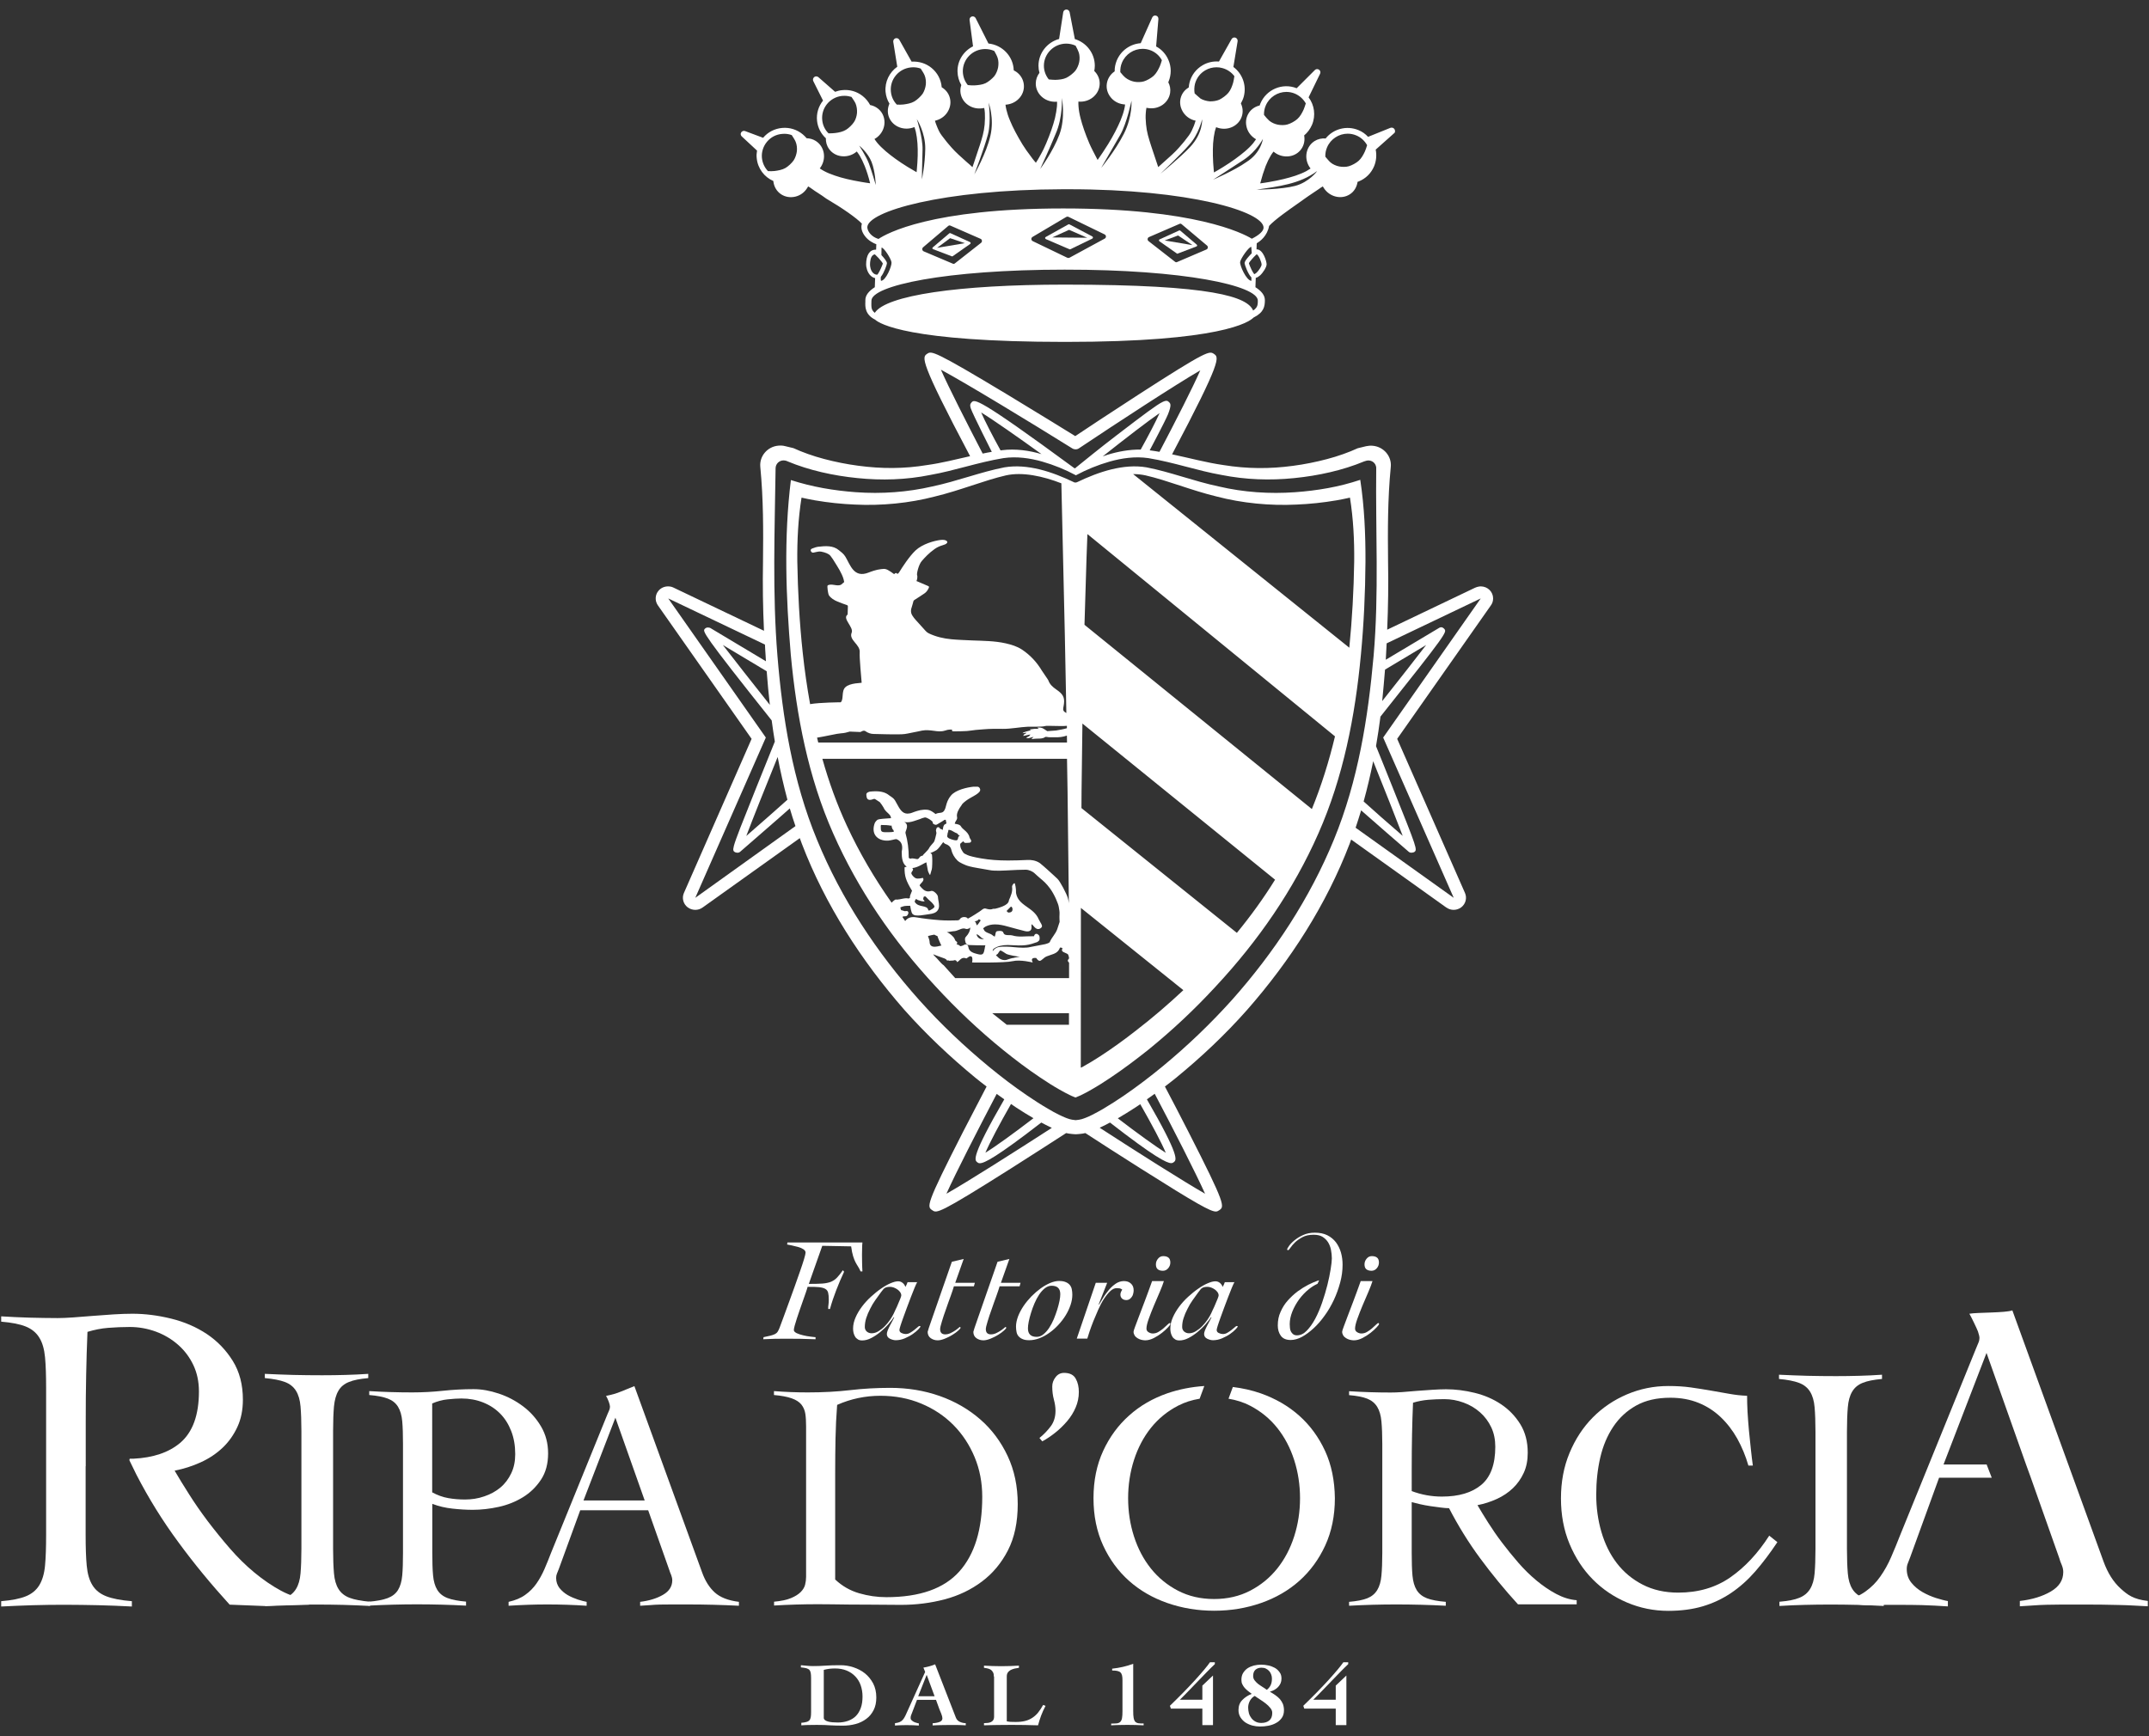 <?xml version="1.0" encoding="utf-8"?>
<!-- Generator: Adobe Illustrator 24.1.0, SVG Export Plug-In . SVG Version: 6.00 Build 0)  -->
<svg version="1.1" id="Livello_1" xmlns="http://www.w3.org/2000/svg" xmlns:xlink="http://www.w3.org/1999/xlink" x="0px" y="0px"
	 viewBox="0 0 1980 1600" style="enable-background:new 0 0 1980 1600;" xml:space="preserve">
<rect x="0" y="0" width="1980" height="1600" fill="#333333" stroke="none"/>
<style type="text/css">
	.st0{fill:#FFFFFF;}
</style>
<g>
	<g>
		<path class="st0" d="M745.2,1183.2c5.1,0,9.3-0.1,12.4-0.3c3.1-0.2,5.8-0.8,7.9-1.6c2.1-0.9,4-2.1,5.6-3.8c1.6-1.7,3.5-4,5.5-6.9
			l1.1,1.4c-2.6,5.5-5,11.2-7.2,16.9c-2.2,5.7-4.2,11.5-5.8,17.4h-1.6c-0.1-1.3,0-2.6,0.2-3.9c0.2-1.3,0.3-2.9,0.3-4.7
			c0-2.7-0.2-4.9-0.6-6.4c-0.4-1.5-1.2-2.7-2.6-3.5c-1.3-0.8-3.3-1.3-5.8-1.6s-6.1-0.3-10.5-0.3c-0.4,1.4-0.9,3.2-1.7,5.4
			c-0.8,2.2-1.6,4.7-2.6,7.4c-0.9,2.7-1.9,5.4-2.9,8.3c-1,2.8-1.9,5.5-2.7,8c-0.8,2.5-1.5,4.7-2,6.6c-0.5,1.9-0.8,3.3-0.8,4.1
			c0,1.1,0.9,2,2.6,2.9c1.8,0.8,3.8,1.5,6.1,2c2.3,0.5,4.5,1,6.7,1.2s3.7,0.5,4.6,0.5v1.9c-4.7-0.2-9.3-0.3-13.8-0.4
			c-4.5-0.1-9.2-0.1-13.8-0.1c-3.4,0-6.8,0-10.3,0.1c-3.5,0.1-6.9,0.2-10.3,0.4l0.3-1.9c2.6-0.5,4.7-1,6.3-1.4
			c1.7-0.4,3-0.9,4.1-1.4c1-0.5,1.9-1.2,2.5-2.1c0.6-0.9,1.2-2.1,1.8-3.6c0.9-2.4,2-5.6,3.6-9.7c1.5-4.1,3.2-8.6,4.9-13.4
			c1.8-4.8,3.6-9.8,5.4-14.9c1.8-5.1,3.5-9.8,5-14.2c1.5-4.4,2.8-8.1,3.7-11.2c0.9-3.1,1.4-5.1,1.4-6c0-1.3-0.7-2.3-2.1-3.2
			c-1.4-0.9-3.1-1.6-5-2.1c-1.9-0.5-3.9-1-5.8-1.4c-1.9-0.4-3.3-0.6-4.1-0.8l0.3-1.9h69.1c-0.2,1.9-0.3,3.8-0.3,5.8
			c-0.1,2-0.1,3.9-0.1,5.8c0,2.5,0,5.1,0.1,7.6c0,2.5,0.2,5,0.3,7.5h-1.7c-0.8-1.7-1.5-3.2-2.3-4.4c-0.8-1.2-1.6-2.6-2.4-4.1
			c-0.8-1.5-1.5-3.4-2.2-5.6c-0.7-2.2-1.3-5.2-1.8-9l-26.6-0.5L745.2,1183.2z"/>
		<path class="st0" d="M845.2,1181.3c-0.7,1.2-1.5,3-2.6,5.6c-1,2.6-2.2,5.4-3.4,8.6c-1.2,3.2-2.5,6.4-3.7,9.8s-2.4,6.4-3.4,9.3
			c-1,2.9-1.9,5.3-2.5,7.3c-0.6,2-0.9,3.2-0.9,3.7c0,1.4,0.7,2.3,2,2.9c1.3,0.6,2.6,0.9,3.8,0.9c1.4,0,2.8-0.4,4.1-1.2
			c1.3-0.8,2.6-1.6,3.7-2.5c1.1-0.9,2.1-1.8,3-2.5c0.8-0.8,1.5-1.2,2-1.2c0.6,0,0.8,0.2,0.8,0.5c0,0.3-0.6,1.1-1.9,2.5
			s-3,2.8-5.1,4.3c-2.1,1.5-4.6,2.8-7.3,4c-2.8,1.2-5.6,1.8-8.5,1.8c-1.7,0-3.5-0.5-5.4-1.4c-1.9-1-2.8-2.4-2.8-4.4
			c0-0.8,0.3-1.9,0.8-3.3c0.6-1.4,1.2-2.8,2-4.3c0.8-1.5,1.5-2.9,2.3-4.3c0.8-1.4,1.3-2.5,1.7-3.3l-0.3-0.3c-1.3,2-3.1,4.3-5.3,6.8
			c-2.2,2.5-4.7,4.8-7.3,7c-2.7,2.2-5.4,4-8.3,5.5c-2.9,1.5-5.7,2.2-8.3,2.2c-1.6,0-3-0.3-4-1c-1.1-0.7-2-1.5-2.6-2.6
			s-1.1-2.2-1.4-3.5c-0.3-1.3-0.4-2.6-0.4-3.9c0-3.4,0.8-6.8,2.3-10.2c1.5-3.5,3.5-6.8,5.9-10c2.4-3.2,5.2-6.3,8.3-9.1
			c3.1-2.8,6.1-5.3,9.2-7.4c3-2.1,5.9-3.8,8.8-5c2.8-1.2,5.1-1.8,7-1.8c1.6,0,3,0.5,4.2,1.5c1.2,1,2,2.2,2.5,3.7
			c0.9-1.5,1.5-3,2-4.4H845.2z M796.8,1222.9c0,1.7,0.6,3.1,1.8,4.2c1.2,1,2.7,1.6,4.4,1.6c2.2,0,4.3-0.6,6.4-1.9
			c2.1-1.3,4.1-2.8,5.9-4.7c1.8-1.9,3.5-3.9,4.9-6c1.4-2.1,2.5-4,3.3-5.7c0.3-0.7,0.8-1.9,1.6-3.5c0.8-1.6,1.6-3.3,2.3-5.1
			c0.8-1.8,1.4-3.4,2.1-5c0.6-1.5,0.9-2.5,0.9-3c0-1.1-0.4-2.1-1.1-3.1c-0.7-1-1.6-1.8-2.6-2.5c-1-0.7-2.2-1.3-3.3-1.7
			c-1.2-0.4-2.3-0.6-3.2-0.6c-1.2,0-2.3,0.1-3.1,0.3c-0.8,0.2-1.5,0.5-2.1,0.9c-0.6,0.4-1.1,0.9-1.6,1.6c-0.5,0.6-1.1,1.4-1.8,2.3
			c-1.6,2.2-3.3,4.6-5.1,7.1c-1.8,2.5-3.4,5.2-4.8,8.1c-1.5,2.8-2.7,5.7-3.6,8.5C797.3,1217.3,796.8,1220.1,796.8,1222.9z"/>
		<path class="st0" d="M897.3,1185.4h-18.4c-0.6,2.1-1.6,5.1-3,9c-1.4,3.9-2.9,7.9-4.3,12.1c-1.5,4.1-2.8,8-3.8,11.4
			c-1.1,3.5-1.6,5.8-1.6,7c0,3.2,1.6,4.8,4.7,4.8c1.7,0,3.3-0.4,4.8-1.1c1.5-0.7,2.9-1.5,4.1-2.3c1.2-0.8,2.3-1.6,3.1-2.3
			c0.8-0.7,1.3-1.1,1.3-1.1c0.6,0,0.8,0.3,0.8,0.8c0,0.4-0.7,1.2-2.1,2.5c-1.4,1.3-3.2,2.6-5.3,3.9c-2.1,1.3-4.4,2.5-6.9,3.5
			c-2.5,1-4.7,1.6-6.7,1.6c-2.5,0-4.6-0.7-6.5-2c-1.8-1.3-2.8-3.3-2.8-5.8c0-0.2,0.3-1.3,1-3.4c0.7-2.1,1.6-4.8,2.8-8.1
			c1.2-3.3,2.5-7.2,4-11.5c1.5-4.3,3-8.8,4.7-13.5c1.7-4.7,3.3-9.4,5-14.3c1.7-4.8,3.2-9.4,4.8-13.8l10.9-2.6l-7.8,22h18.1
			L897.3,1185.4z"/>
		<path class="st0" d="M939.4,1185.4H921c-0.6,2.1-1.6,5.1-3,9c-1.4,3.9-2.9,7.9-4.3,12.1c-1.5,4.1-2.8,8-3.8,11.4
			c-1.1,3.5-1.6,5.8-1.6,7c0,3.2,1.6,4.8,4.7,4.8c1.7,0,3.3-0.4,4.8-1.1c1.5-0.7,2.9-1.5,4.1-2.3c1.2-0.8,2.3-1.6,3.1-2.3
			c0.8-0.7,1.3-1.1,1.3-1.1c0.6,0,0.8,0.3,0.8,0.8c0,0.4-0.7,1.2-2.1,2.5c-1.4,1.3-3.2,2.6-5.3,3.9c-2.1,1.3-4.4,2.5-6.9,3.5
			c-2.5,1-4.7,1.6-6.7,1.6c-2.5,0-4.6-0.7-6.5-2c-1.8-1.3-2.8-3.3-2.8-5.8c0-0.2,0.3-1.3,1-3.4c0.7-2.1,1.6-4.8,2.8-8.1
			c1.2-3.3,2.5-7.2,4-11.5c1.5-4.3,3-8.8,4.7-13.5c1.7-4.7,3.3-9.4,5-14.3c1.7-4.8,3.2-9.4,4.8-13.8l10.9-2.6l-7.8,22h18.1
			L939.4,1185.4z"/>
		<path class="st0" d="M988,1193.1c0,3-0.5,6.1-1.6,9.4c-1.1,3.3-2.6,6.5-4.5,9.6c-1.9,3.1-4.2,6.1-6.8,8.9
			c-2.6,2.8-5.3,5.2-8.3,7.3c-2.9,2.1-6,3.8-9.2,5c-3.2,1.2-6.3,1.8-9.3,1.8c-2.5,0-4.5-0.3-6-1c-1.6-0.6-2.8-1.5-3.8-2.6
			c-1-1.1-1.6-2.4-1.9-4c-0.3-1.5-0.5-3.2-0.5-5c0-3,0.7-6.1,1.9-9.4c1.3-3.3,3-6.5,5.1-9.6c2.1-3.1,4.6-6.1,7.3-8.9
			c2.8-2.8,5.6-5.2,8.5-7.3c2.9-2.1,5.9-3.8,8.8-5c2.9-1.2,5.6-1.8,8-1.8c2.5,0,4.5,0.3,6.1,1c1.6,0.6,2.8,1.5,3.8,2.6
			c0.9,1.1,1.6,2.4,1.9,4C987.8,1189.6,988,1191.3,988,1193.1z M968.9,1184.9c-2.2,0-4.3,0.8-6.2,2.3c-1.9,1.5-3.7,3.5-5.3,5.9
			c-1.6,2.4-3,5.1-4.3,8.1s-2.3,5.9-3.2,8.8c-0.9,2.9-1.6,5.6-2.1,8.1c-0.5,2.5-0.7,4.5-0.7,6.1c0,5.2,2.7,7.8,8,7.8
			c2.2,0,4.2-0.7,6.2-2.3c1.9-1.5,3.7-3.5,5.3-5.9c1.6-2.4,3-5.1,4.3-8.1c1.2-3,2.3-5.9,3.2-8.8c0.9-2.9,1.6-5.6,2.1-8.1
			c0.5-2.5,0.7-4.5,0.7-6.1C976.9,1187.5,974.3,1184.9,968.9,1184.9z"/>
		<path class="st0" d="M1009.6,1182.2h10.5l-7.8,19.8l0.3,0.3c1.1-1.9,2.5-4.1,4-6.6s3.3-4.8,5.2-7.1c1.9-2.3,4.1-4.2,6.3-5.7
			c2.3-1.5,4.8-2.3,7.4-2.3c2.7,0,4.8,0.7,6.5,2.3c1.7,1.5,2.5,3.6,2.5,6.2c0,0.9-0.1,1.9-0.4,3c-0.2,1.1-0.6,2.1-1.2,2.9
			c-0.6,0.9-1.3,1.6-2.1,2.2c-0.9,0.6-1.9,0.9-3.1,0.9c-1.6,0-2.9-0.5-3.9-1.4c-1-0.9-1.5-2.1-1.5-3.7c0-0.8,0.2-1.6,0.5-2.3
			c0.3-0.7,0.7-1.5,1.2-2.2c-0.7-0.6-1.5-1-2.4-1.2c-0.9-0.1-1.8-0.2-2.7-0.2c-2,0-4,0.9-6,2.8c-2,1.9-3.9,4.3-5.8,7.2
			s-3.6,6.2-5.2,9.8c-1.6,3.6-3.1,7.1-4.5,10.6c-1.4,3.5-2.5,6.6-3.5,9.5c-1,2.9-1.7,5.1-2.1,6.6h-9.7L1009.6,1182.2z"/>
		<path class="st0" d="M1072.4,1180.5c-0.8,2.5-2,5.9-3.8,10c-1.8,4.1-3.6,8.3-5.4,12.6c-1.8,4.3-3.4,8.4-4.8,12.3
			c-1.4,3.9-2.1,6.9-2.1,9c0,1.4,0.6,2.5,1.9,3.3c1.3,0.8,2.6,1.2,3.9,1.2c1.9,0,3.7-0.5,5.3-1.5c1.7-1,3.2-2.1,4.6-3.3
			c1.4-1.2,2.6-2.3,3.6-3.3c1-1,1.7-1.5,2.1-1.5c0.5,0,0.7,0.3,0.7,0.8c0,0.5-0.7,1.5-2.2,3.1c-1.5,1.6-3.3,3.3-5.6,5.1
			c-2.3,1.8-4.8,3.4-7.5,4.8c-2.8,1.4-5.4,2.1-8,2.1c-1.1,0-2.3-0.2-3.6-0.5c-1.2-0.3-2.4-0.8-3.5-1.5c-1.1-0.7-2-1.5-2.6-2.5
			s-1-2.1-1-3.4c0-0.6,0.5-2.2,1.4-4.6c0.9-2.4,2.1-5.6,3.6-9.6c1.5-4,3.3-8.7,5.4-14.2c2.1-5.5,4.3-11.6,6.7-18.3H1072.4z
			 M1071.8,1157.6c2.1,0,3.7,0.5,4.8,1.4c1.1,0.9,1.7,2.4,1.7,4.5c0,2-0.7,3.8-2,5.3c-1.3,1.5-2.9,2.3-4.8,2.3
			c-2.1,0-3.7-0.5-4.8-1.4c-1.1-0.9-1.7-2.4-1.7-4.5c0-2,0.7-3.8,2-5.3C1068.3,1158.3,1069.9,1157.6,1071.8,1157.6z"/>
		<path class="st0" d="M1137.5,1181.3c-0.7,1.2-1.5,3-2.6,5.6c-1,2.6-2.2,5.4-3.4,8.6c-1.2,3.2-2.5,6.4-3.7,9.8
			c-1.2,3.3-2.4,6.4-3.4,9.3c-1,2.9-1.9,5.3-2.5,7.3c-0.6,2-0.9,3.2-0.9,3.7c0,1.4,0.7,2.3,2,2.9c1.3,0.6,2.6,0.9,3.8,0.9
			c1.4,0,2.8-0.4,4.1-1.2c1.3-0.8,2.6-1.6,3.7-2.5c1.1-0.9,2.1-1.8,3-2.5c0.8-0.8,1.5-1.2,2-1.2c0.6,0,0.8,0.2,0.8,0.5
			c0,0.3-0.6,1.1-1.9,2.5s-3,2.8-5.1,4.3c-2.1,1.5-4.6,2.8-7.3,4c-2.8,1.2-5.6,1.8-8.5,1.8c-1.7,0-3.5-0.5-5.4-1.4
			c-1.9-1-2.8-2.4-2.8-4.4c0-0.8,0.3-1.9,0.8-3.3c0.6-1.4,1.2-2.8,2-4.3c0.8-1.5,1.5-2.9,2.3-4.3c0.8-1.4,1.3-2.5,1.7-3.3l-0.3-0.3
			c-1.3,2-3.1,4.3-5.3,6.8c-2.2,2.5-4.7,4.8-7.3,7c-2.7,2.2-5.4,4-8.3,5.5c-2.9,1.5-5.7,2.2-8.3,2.2c-1.6,0-3-0.3-4-1
			c-1.1-0.7-2-1.5-2.6-2.6s-1.1-2.2-1.4-3.5c-0.3-1.3-0.4-2.6-0.4-3.9c0-3.4,0.8-6.8,2.3-10.2s3.5-6.8,5.9-10
			c2.4-3.2,5.2-6.3,8.3-9.1c3.1-2.8,6.1-5.3,9.2-7.4c3-2.1,5.9-3.8,8.8-5c2.8-1.2,5.1-1.8,7-1.8c1.6,0,3,0.5,4.2,1.5
			c1.2,1,2,2.2,2.5,3.7c0.9-1.5,1.5-3,2-4.4H1137.5z M1089.2,1222.9c0,1.7,0.6,3.1,1.8,4.2c1.2,1,2.7,1.6,4.4,1.6
			c2.2,0,4.3-0.6,6.4-1.9c2.1-1.3,4.1-2.8,5.9-4.7c1.8-1.9,3.5-3.9,4.9-6c1.4-2.1,2.5-4,3.3-5.7c0.3-0.7,0.8-1.9,1.6-3.5
			c0.8-1.6,1.6-3.3,2.3-5.1c0.8-1.8,1.4-3.4,2.1-5c0.6-1.5,0.9-2.5,0.9-3c0-1.1-0.4-2.1-1.1-3.1c-0.7-1-1.6-1.8-2.6-2.5
			c-1-0.7-2.2-1.3-3.3-1.7c-1.2-0.4-2.3-0.6-3.2-0.6c-1.2,0-2.3,0.1-3.1,0.3c-0.8,0.2-1.5,0.5-2.1,0.9c-0.6,0.4-1.1,0.9-1.6,1.6
			c-0.5,0.6-1.1,1.4-1.8,2.3c-1.6,2.2-3.3,4.6-5.1,7.1c-1.8,2.5-3.4,5.2-4.8,8.1c-1.5,2.8-2.7,5.7-3.6,8.5
			S1089.2,1220.1,1089.2,1222.9z"/>
		<path class="st0" d="M1213.9,1183.1c-2.7,1.2-5.4,2.9-7.9,4.9c-3.4,2.7-6.4,5.9-9,9.4c-2.6,3.6-4.7,7.3-6.3,11.3
			c-1.6,4-2.4,7.9-2.4,11.6c0,1.1,0.1,2.3,0.2,3.5c0.1,1.2,0.4,2.3,0.9,3.3s1.2,1.8,2.1,2.5c0.9,0.7,2.1,1,3.5,1
			c3.2,0,6.2-1.4,9-4.3c2.8-2.9,5.4-6.5,7.8-11c2.4-4.5,4.5-9.5,6.4-15c1.9-5.5,3.5-10.9,4.8-16.1c1.3-5.2,2.3-10.1,3-14.5
			c0.7-4.4,1.1-7.8,1.1-10c0-2.6-0.3-5.3-0.8-7.9c-0.5-2.6-1.4-4.9-2.7-7c-1.3-2-3-3.7-5.1-5c-2.1-1.3-4.9-1.9-8.2-1.9
			c-4,0-7.4,0.7-10.2,2.2c-2.8,1.5-5.1,3.1-6.9,4.8c-1.8,1.8-3.2,3.4-4.2,4.9c-1,1.5-1.7,2.3-2.2,2.3c-0.6,0-0.9-0.3-0.9-0.8
			c0-0.4,0.6-1.4,1.7-3c1.1-1.6,2.8-3.4,5-5.2c2.2-1.8,4.8-3.5,8-4.9c3.2-1.5,6.8-2.2,10.9-2.2c4.5,0,8.3,0.8,11.5,2.4
			c3.2,1.6,5.8,3.8,7.9,6.5c2,2.7,3.6,5.9,4.6,9.4c1,3.5,1.5,7.3,1.5,11.2c0,5.4-0.7,10.8-2.2,16.4c-1.5,5.5-3.4,10.9-5.8,16
			s-5.2,10-8.5,14.5c-3.2,4.5-6.6,8.4-10.2,11.7c-3.6,3.3-7.1,5.9-10.7,7.9c-3.6,1.9-7.1,2.9-10.4,2.9c-4.2,0-7.2-1.3-9.1-3.9
			c-1.9-2.6-2.8-5.8-2.8-9.5c0-4.6,0.8-8.8,2.6-12.6c1.7-3.9,3.9-7.4,6.7-10.5c2.8-3.1,5.8-5.9,9-8.3c3.3-2.4,6.5-4.4,9.8-6.1
			c3.2-1.6,6.2-2.9,8.8-3.8l1.2-0.3L1213.9,1183.1z"/>
		<path class="st0" d="M1264.6,1180.5c-0.8,2.5-2,5.9-3.8,10c-1.8,4.1-3.6,8.3-5.4,12.6c-1.8,4.3-3.4,8.4-4.8,12.3
			c-1.4,3.9-2.1,6.9-2.1,9c0,1.4,0.6,2.5,1.9,3.3c1.3,0.8,2.6,1.2,3.9,1.2c1.9,0,3.7-0.5,5.3-1.5c1.7-1,3.2-2.1,4.6-3.3
			c1.4-1.2,2.6-2.3,3.6-3.3c1-1,1.7-1.5,2.1-1.5c0.5,0,0.7,0.3,0.7,0.8c0,0.5-0.7,1.5-2.2,3.1c-1.5,1.6-3.3,3.3-5.6,5.1
			c-2.3,1.8-4.8,3.4-7.5,4.8c-2.8,1.4-5.4,2.1-8,2.1c-1.1,0-2.3-0.2-3.6-0.5c-1.2-0.3-2.4-0.8-3.5-1.5c-1.1-0.7-2-1.5-2.6-2.5
			s-1-2.1-1-3.4c0-0.6,0.5-2.2,1.4-4.6c0.9-2.4,2.1-5.6,3.6-9.6c1.5-4,3.3-8.7,5.4-14.2s4.3-11.6,6.7-18.3H1264.6z M1264,1157.6
			c2.1,0,3.7,0.5,4.8,1.4c1.1,0.9,1.7,2.4,1.7,4.5c0,2-0.7,3.8-2,5.3c-1.3,1.5-2.9,2.3-4.8,2.3c-2.1,0-3.7-0.5-4.8-1.4
			c-1.1-0.9-1.7-2.4-1.7-4.5c0-2,0.7-3.8,2-5.3C1260.5,1158.3,1262.1,1157.6,1264,1157.6z"/>
	</g>
	<g>
		<path class="st0" d="M738,1587.7c2.1-0.2,3.8-0.4,5-0.8c1.2-0.3,2.2-0.9,2.8-1.6c0.6-0.7,1-1.7,1.2-2.9c0.2-1.2,0.3-2.7,0.3-4.6
			v-31.3c0-1.9-0.1-3.4-0.3-4.6c-0.2-1.2-0.6-2.2-1.2-2.9c-0.6-0.7-1.6-1.2-2.8-1.6c-1.3-0.3-3-0.6-5.1-0.8v-2
			c1.9,0.2,3.7,0.3,5.6,0.5s3.7,0.3,5.6,0.3c3.6,0,7.4-0.1,11.3-0.4c3.9-0.3,8.6-0.4,14-0.4c4,0,8,0.6,11.9,1.9
			c3.9,1.3,7.5,3.1,10.6,5.6c3.1,2.5,5.6,5.6,7.6,9.3c1.9,3.7,2.9,8,2.9,12.9c0,4.5-0.8,8.4-2.5,11.7c-1.7,3.3-3.9,6-6.8,8.1
			c-2.8,2.1-6.1,3.7-9.8,4.7c-3.7,1-7.7,1.5-11.8,1.5c-2.4,0-4.5,0-6.2-0.1c-1.8-0.1-3.5-0.1-5.2-0.2c-1.7-0.1-3.6-0.2-5.5-0.3
			c-1.9-0.1-4.3-0.1-7-0.1c-3.1,0-5.8,0-8.1,0.1c-2.3,0.1-4.4,0.1-6.2,0.3V1587.7z M759,1583.2c0,0.8,0.4,1.4,1.1,2
			c0.7,0.5,1.6,1,2.8,1.3c1.2,0.3,2.5,0.6,4.1,0.7c1.6,0.1,3.2,0.2,4.9,0.2c3.5,0,6.6-0.5,9.4-1.5c2.8-1,5.2-2.4,7.2-4.4
			c2-2,3.5-4.5,4.6-7.5c1.1-3,1.6-6.5,1.6-10.6c0-3.7-0.6-7.1-1.7-10.3s-2.8-5.9-5-8.2c-2.2-2.3-4.8-4.1-8-5.4s-6.7-1.9-10.7-1.9
			c-1.8,0-3.5,0.1-5.2,0.3c-1.7,0.2-3.4,0.6-5.1,1V1583.2z"/>
		<path class="st0" d="M824.8,1588c1.6-0.2,3-0.5,4.1-1s2-1.1,2.7-1.9c0.7-0.8,1.4-1.7,1.9-2.7c0.6-1,1.1-2.2,1.7-3.5l17.2-38.1
			l-1.6-4c1.9-0.3,3.7-0.7,5.5-1.2c1.8-0.5,3.6-1.1,5.3-1.8l19.1,49.1c0.7,1.8,1.9,3.1,3.7,3.9c1.8,0.8,3.5,1.2,5.4,1.2v2
			c-1.1-0.1-2.4-0.1-3.8-0.2c-1.4-0.1-2.8-0.1-4.2-0.1c-1.4,0-2.8,0-4.2,0c-1.3,0-2.6,0-3.7,0c-2.5,0-4.9,0-7.3,0.1
			c-2.4,0.1-4.9,0.1-7.3,0.3v-2c3-0.2,5.3-0.7,6.8-1.4c1.5-0.7,2.2-1.8,2.2-3.2c0-0.5-0.1-1.1-0.3-1.9c-0.2-0.8-0.5-1.6-0.8-2.4
			c-0.3-0.8-0.6-1.6-1-2.4c-0.3-0.8-0.6-1.5-0.8-2l-3-8.3h-17.5l-4.5,11.8c-0.3,0.8-0.6,1.5-0.9,2.3c-0.3,0.7-0.5,1.6-0.5,2.7
			c0,0.7,0.2,1.3,0.7,1.8s1.1,1,1.9,1.5c0.8,0.4,1.6,0.8,2.5,1c0.9,0.3,1.7,0.5,2.5,0.6v2c-1.9-0.1-3.8-0.2-5.7-0.3
			c-1.9-0.1-3.8-0.1-5.7-0.1c-1.8,0-3.5,0-5.3,0.1c-1.8,0.1-3.5,0.1-5.3,0.3V1588z M861.1,1563.2l-7.2-19.5h-0.2l-7.7,19.5H861.1z"
			/>
		<path class="st0" d="M915.7,1545.1c0-1.6-0.2-2.8-0.7-3.8s-1.1-1.7-1.8-2.3c-0.8-0.6-1.7-1-2.8-1.3c-1.1-0.3-2.4-0.5-3.8-0.7v-2
			c5.3,0.3,10.6,0.5,15.9,0.5c5.4,0,10.8-0.2,16.3-0.5v2c-1.3,0.2-2.7,0.4-4,0.7c-1.3,0.3-2.5,0.8-3.6,1.3c-1,0.6-1.9,1.3-2.6,2.3
			c-0.7,0.9-1,2.2-1,3.8v41.2c0.8,0.2,2,0.4,3.4,0.5c1.5,0.1,3,0.1,4.8,0.1c3.3,0,6.2-0.3,8.6-0.9c2.5-0.6,4.7-1.6,6.7-2.9
			c2-1.3,3.8-2.9,5.4-4.9c1.6-2,3.1-4.3,4.6-7l2.2,0.9c-1.5,2.9-2.9,5.8-4,8.8c-1.1,3-2.1,6-2.9,9.1c-4-0.1-8.1-0.2-12.2-0.3
			c-4.1-0.1-8.1-0.1-12.2-0.1c-4.2,0-8.5,0-12.7,0.1c-4.2,0.1-8.5,0.1-12.7,0.3v-2c1.2,0,2.3-0.1,3.4-0.2c1.1-0.1,2.1-0.4,3-0.8
			c0.9-0.4,1.6-1,2.1-1.8c0.5-0.8,0.8-1.8,0.8-3.2V1545.1z"/>
		<path class="st0" d="M1023.8,1588.4c2.1,0,3.8-0.1,5.2-0.2c1.4-0.2,2.4-0.6,3.2-1.4c0.8-0.8,1.3-1.9,1.6-3.5
			c0.3-1.6,0.4-3.7,0.4-6.4v-28.4c0-1.8-0.1-3.3-0.4-4.5c-0.3-1.1-0.7-2-1.4-2.7c-0.7-0.7-1.7-1.1-2.9-1.4c-1.2-0.3-2.8-0.4-4.8-0.4
			v-1.7c6.7-0.7,13.2-2.2,19.4-4.5v43.5c0,2.7,0.1,4.9,0.4,6.4c0.3,1.6,0.8,2.7,1.5,3.5c0.7,0.7,1.7,1.2,2.9,1.4
			c1.3,0.2,2.9,0.2,4.8,0.2v1.7c-2.5-0.1-5-0.2-7.5-0.3c-2.5-0.1-5-0.1-7.4-0.1c-2.5,0-5,0-7.5,0.1c-2.5,0.1-5,0.1-7.5,0.3V1588.4z"
			/>
		<path class="st0" d="M1119.3,1531.9v1.7c-2.3,2.2-4.9,4.7-7.5,7.4c-2.7,2.7-5.4,5.5-8.2,8.5c-2.8,2.9-5.6,5.8-8.4,8.7
			c-2.8,2.9-5.5,5.7-8.1,8.2h20.7v-13l9.8-9.3v45.7h-9.8v-15.2h-29l-0.9-2.6c4.2-4.1,8.3-8.1,12.3-12.2c4-4.1,7.6-7.9,10.9-11.5
			c3.3-3.6,6.1-6.9,8.5-9.7c2.4-2.9,4.1-5.1,5.2-6.7H1119.3z"/>
		<path class="st0" d="M1180.7,1547c0,1.6-0.3,3-0.8,4.2c-0.6,1.3-1.3,2.4-2.3,3.5c-1,1-2.1,1.9-3.4,2.6c-1.3,0.7-2.7,1.3-4.2,1.7
			c1.9,1.1,3.6,2.2,5.2,3.3c1.6,1.1,2.9,2.3,4.1,3.6c1.1,1.3,2,2.8,2.7,4.4c0.6,1.6,1,3.6,1,5.8c0,2.9-0.7,5.3-2.1,7.2
			c-1.4,1.9-3.1,3.5-5.3,4.6c-2.1,1.2-4.5,2-7.1,2.5c-2.6,0.5-5.1,0.7-7.6,0.7c-2.3,0-4.7-0.3-7-0.9s-4.5-1.6-6.4-2.8
			c-1.9-1.3-3.4-2.9-4.6-4.8c-1.2-1.9-1.8-4.2-1.8-6.7c0-3.8,1.2-6.9,3.5-9.2c2.3-2.4,5.2-4.3,8.7-5.7c-1.1-0.8-2.2-1.7-3.4-2.6
			c-1.1-0.9-2.2-1.9-3.1-2.9c-0.9-1-1.6-2.2-2.2-3.4c-0.6-1.2-0.8-2.6-0.8-4.1c0-2.4,0.5-4.5,1.6-6.3c1.1-1.7,2.4-3.2,4.1-4.3
			c1.7-1.1,3.6-1.9,5.8-2.5c2.2-0.5,4.4-0.8,6.6-0.8c2.1,0,4.3,0.2,6.5,0.7c2.2,0.4,4.2,1.2,6.1,2.2c1.8,1,3.3,2.4,4.4,4
			C1180.2,1542.6,1180.7,1544.6,1180.7,1547z M1150,1573.7c0,1.8,0.3,3.5,0.7,5.2c0.5,1.7,1.3,3.2,2.3,4.5c1,1.3,2.3,2.4,3.8,3.2
			c1.5,0.8,3.3,1.2,5.3,1.2c3.2,0,5.6-0.8,7.4-2.3c1.8-1.5,2.7-3.8,2.7-7c0-1.6-0.6-3.1-1.8-4.5c-1.2-1.5-2.6-2.9-4.3-4.2
			c-1.7-1.3-3.4-2.5-5.3-3.7c-1.8-1.2-3.4-2.2-4.7-3.2c-1.9,1-3.4,2.5-4.5,4.5C1150.5,1569.5,1150,1571.5,1150,1573.7z
			 M1171.9,1546.9c0-1.3-0.2-2.6-0.7-3.8c-0.4-1.2-1.1-2.3-1.9-3.2c-0.8-0.9-1.8-1.6-3-2.2s-2.6-0.8-4.1-0.8c-2.2,0-4,0.6-5.5,1.9
			c-1.4,1.3-2.1,3.2-2.1,5.7c0,1.5,0.4,2.8,1.3,4s2,2.3,3.2,3.3c1.3,1,2.7,1.9,4.1,2.8c1.5,0.9,2.8,1.8,4,2.7c1.8-1.4,3-3,3.7-4.7
			C1171.6,1551,1171.9,1549.1,1171.9,1546.9z"/>
		<path class="st0" d="M1242.2,1531.9v1.7c-2.3,2.2-4.9,4.7-7.5,7.4c-2.7,2.7-5.4,5.5-8.2,8.5c-2.8,2.9-5.6,5.8-8.4,8.7
			c-2.8,2.9-5.5,5.7-8.1,8.2h20.7v-13l9.8-9.3v45.7h-9.8v-15.2h-29l-0.9-2.6c4.2-4.1,8.3-8.1,12.3-12.2c4-4.1,7.6-7.9,10.9-11.5
			c3.3-3.6,6.1-6.9,8.5-9.7c2.4-2.9,4.1-5.1,5.2-6.7H1242.2z"/>
	</g>
	<g>
		<path class="st0" d="M78.9,1351.2v63.4c0,11.4,0.3,20.8,1,28.2c0.7,7.5,2.4,13.5,5.3,18.1c2.8,4.6,7.1,8,12.8,10.2
			c5.7,2.2,13.5,3.7,23.5,4.5v4.9c-10.3-0.5-20.5-1-30.8-1.2s-20.5-0.4-30.8-0.4c-10,0-19.9,0.1-29.6,0.4
			c-9.7,0.3-19.5,0.7-29.2,1.2v-4.9c9.7-0.8,17.3-2.3,22.7-4.5c5.4-2.2,9.5-5.5,12.4-10.2c2.8-4.6,4.6-10.6,5.3-18.1
			c0.7-7.5,1-16.9,1-28.2v-135.6c0-11.4-0.3-20.8-1-28.2c-0.7-7.4-2.4-13.5-5.3-18.1c-2.8-4.6-7-8-12.4-10.2
			c-5.4-2.2-13-3.7-22.7-4.5v-4.9c8.7,0.5,17.3,1,26,1.2s17.3,0.4,26,0.4c3.8,0,8.5-0.2,14.2-0.6c5.7-0.4,11.7-0.9,18-1.4
			c6.4-0.5,12.8-1,19.3-1.4c6.5-0.4,12.3-0.6,17.4-0.6c11.6,0,23.5,1.5,35.7,4.5c12.2,3,23.1,7.7,32.9,14.2
			c9.7,6.5,17.7,14.8,23.9,24.8c6.2,10,9.3,21.9,9.3,35.7c0,9.5-1.7,17.9-5.1,25.2c-3.4,7.3-7.9,13.7-13.6,19.1
			c-5.7,5.4-12.4,9.9-20.1,13.4c-7.7,3.5-15.7,6.1-24.1,7.7c3.8,6.5,8.2,13.8,13.4,21.9c5.1,8.1,10.9,16.4,17.2,24.8
			c6.4,8.4,13.1,16.7,20.3,25c7.2,8.3,14.7,15.7,22.7,22.3c8,6.6,16.2,12.2,24.5,16.7c8.4,4.5,16.9,7.1,25.6,7.9v4.9l-39.9,1.3
			l-33.1-1.3c-17-18.7-32.8-37.8-47.2-57.5c-14.5-19.6-27.4-40.4-38.7-62.3l-6.4-13.1c0,0-0.2-1.6,0.5-1.6c1.2,0,2.8,0,3.1,0
			c18.2-0.9,32.5-5.7,43-14.5c11.6-9.8,17.4-25.6,17.4-47.5c0-8.9-1.7-17-5.1-24.2c-3.4-7.2-8-13.4-14-18.7s-12.8-9.3-20.5-12.2
			c-7.7-2.8-15.7-4.3-24.1-4.3c-6.8,0-13.4,0.3-19.9,0.8c-6.5,0.5-12.8,1.8-19.1,3.7c-0.5,13-1,26.1-1.2,39.4
			c-0.3,13.3-0.4,27.6-0.4,43.1v27.6V1351.2z"/>
		<path class="st0" d="M244.6,1476.1c7.8-0.7,13.8-1.8,18.2-3.6c4.3-1.7,7.6-4.4,9.9-8.1c2.3-3.7,3.7-8.5,4.2-14.5
			c0.5-6,0.8-13.5,0.8-22.6v-108.5c0-9.1-0.3-16.6-0.8-22.6c-0.5-6-1.9-10.8-4.2-14.5s-5.7-6.4-10.2-8.1c-4.5-1.7-10.7-2.9-18.5-3.6
			v-3.9c9.1,0.4,17.9,0.8,26.4,1c8.5,0.2,17.4,0.3,26.4,0.3c7.1,0,14.3-0.1,21.4-0.3c7.1-0.2,14.2-0.5,21.1-1v3.9
			c-7.6,0.7-13.5,1.8-17.8,3.6c-4.3,1.7-7.6,4.4-9.7,8.1c-2.2,3.7-3.5,8.5-4.1,14.5c-0.5,6-0.8,13.5-0.8,22.6v108.5
			c0,9.1,0.3,16.6,0.8,22.6c0.5,6,1.9,10.8,4.2,14.5c2.3,3.7,5.7,6.4,10.2,8.1c4.5,1.7,10.8,2.9,18.8,3.6v3.9
			c-8.2-0.4-16.4-0.8-24.7-1c-8.2-0.2-16.4-0.3-24.7-0.3c-8,0-15.9,0.1-23.7,0.3c-7.8,0.2-15.6,0.5-23.4,1V1476.1z"/>
		<path class="st0" d="M429.4,1479.7c-7.6-0.4-15.1-0.7-22.6-0.9c-7.5-0.2-15-0.3-22.6-0.3c-7.4,0-14.7,0.1-22,0.3
			c-7.3,0.2-14.8,0.5-22.6,0.9v-3.6c7.4-0.6,13.2-1.7,17.5-3.3c4.3-1.6,7.5-4.1,9.6-7.5c2.1-3.4,3.4-7.9,3.9-13.4
			c0.5-5.5,0.7-12.5,0.7-20.9v-100.3c0-8.4-0.2-15.4-0.7-20.9c-0.5-5.5-1.8-10-3.9-13.4c-2.1-3.4-5.2-5.9-9.4-7.5
			c-4.2-1.6-9.9-2.7-17.1-3.3v-3.6c6.6,0.4,13.2,0.7,19.8,0.9c6.6,0.2,13.2,0.3,19.8,0.3c9.6,0,19-0.5,28.3-1.5
			c9.3-1,18.7-1.5,28.3-1.5c7.4,0,15.1,1.4,23.2,4.1c8.1,2.7,15.5,6.6,22.3,11.7c6.8,5.1,12.3,11.3,16.6,18.6
			c4.3,7.3,6.5,15.6,6.5,24.8c0,9.6-2.2,17.7-6.6,24.3s-9.9,12-16.6,16.1c-6.7,4.1-14.1,7.1-22.3,8.9c-8.2,1.8-16.2,2.7-24,2.7
			c-6,0-12.2-0.4-18.6-1.1c-6.4-0.7-12.6-2.1-18.6-4.4v45c0,8.4,0.2,15.4,0.7,20.9c0.5,5.5,1.8,10,3.9,13.4c2.1,3.4,5.2,5.9,9.4,7.5
			c4.2,1.6,9.9,2.7,17.1,3.3V1479.7z M398.2,1375.3c4.8,2.6,9.7,4.4,14.8,5.3c5.1,0.9,10.2,1.3,15.4,1.3c6.2,0,12.1-0.9,17.8-2.9
			c5.7-1.9,10.6-4.6,14.8-8.1c4.2-3.5,7.5-7.9,10-13.1c2.5-5.2,3.7-11.1,3.7-17.7c0-7.8-1.2-14.9-3.7-21.3
			c-2.5-6.4-5.9-11.8-10.3-16.2c-4.4-4.4-9.6-7.8-15.7-10.2c-6.1-2.4-12.7-3.6-19.9-3.6c-3.6,0-7.8,0.3-12.7,0.8s-9.6,1.8-14.2,3.8
			V1375.3z"/>
		<path class="st0" d="M534.6,1391.8l-19.8,54.3c-0.6,1.6-1.2,3-1.7,4.2c-0.5,1.2-0.7,2.5-0.7,3.9c0,3.6,1.1,6.7,3.1,9.3
			c2.1,2.6,4.7,4.8,7.6,6.5c3,1.7,6.1,3,9.3,4.1c3.2,1,5.9,1.7,8.1,2.1v3.6c-6-0.4-12-0.7-18-0.9c-6-0.2-12.1-0.3-18.3-0.3
			c-6,0-11.8,0.1-17.5,0.3c-5.7,0.2-11.7,0.5-18.1,0.9v-3.6c6.2-1.4,11.3-3.5,15.4-6.5c4.1-2.9,7.5-6.4,10.3-10.4
			c2.8-4,5.2-8.4,7.3-13.2c2.1-4.8,4.1-9.8,6.1-15l51.9-127.6c0.6-1.4,1.1-2.7,1.7-3.9c0.5-1.2,0.7-2.3,0.7-3.3c0-1-0.4-2.5-1.1-4.5
			c-0.7-2-1.6-3.8-2.5-5.4c5.2-1,9.7-2.3,13.5-3.9c3.8-1.6,8-3.3,12.6-5.1l62.4,171.7c2.8,7.8,6.7,14,11.7,18.5
			c5,4.5,12.4,7.4,22.2,8.6v3.6c-8-0.4-15.8-0.7-23.5-0.9c-7.7-0.2-15.7-0.3-24.1-0.3c-5.4,0-10.1,0-14.1,0c-4,0-7.6,0-10.8,0.1
			c-3.2,0.1-6.3,0.2-9.1,0.5c-2.9,0.2-6,0.4-9.4,0.6v-3.6c8.4-1,15.4-3.2,21.1-6.5c5.7-3.3,8.5-7.8,8.5-13.4c0-1.6-0.4-3.2-1-4.8
			c-0.7-1.6-1.3-3.1-1.7-4.5l-19.5-55.2H534.6z M567,1306.5l-29.4,76.3H594L567,1306.5z"/>
		<path class="st0" d="M713,1476.1c6.6-0.6,11.8-1.7,15.7-3.3c3.9-1.6,6.9-3.5,9-5.6c2.1-2.1,3.5-4.4,4.1-6.8
			c0.6-2.4,0.9-4.8,0.9-7.2v-138.7c0-4.4-0.2-8.3-0.7-11.6c-0.5-3.3-1.8-6.2-3.7-8.6c-2-2.4-5-4.3-9-5.7c-4-1.4-9.4-2.4-16.2-3v-3.6
			c5.2,0.4,10.4,0.7,15.6,0.9c5.2,0.2,10.4,0.3,15.6,0.3c14,0,27-0.7,39-2.1c12-1.4,24.3-2.1,36.9-2.1c16.2,0,31.4,2.5,45.6,7.5
			c14.2,5,26.6,12.2,37.3,21.5c10.7,9.3,19.1,20.6,25.3,33.8c6.2,13.2,9.3,28,9.3,44.4c0,16.6-3,30.8-9,42.5
			c-6,11.7-14,21.3-24,28.8c-10,7.5-21.4,13-34.3,16.4c-12.9,3.4-26.3,5.1-40.3,5.1c-10.8,0-20-0.1-27.7-0.2
			c-7.7-0.1-14.4-0.1-20.2-0.1s-11-0.1-15.6-0.2c-4.6-0.1-9-0.1-13.2-0.1c-6.8,0-13.5,0.1-20.1,0.3c-6.6,0.2-13.3,0.5-20.1,0.9
			V1476.1z M769.6,1455.7c6.4,6,13.7,10.2,22,12.6c8.3,2.4,16.6,3.6,25,3.6c30.8,0,53.2-7.9,67.3-23.7
			c14.1-15.8,21.1-38.7,21.1-68.8c0-13-2.3-25.2-7-36.5c-4.7-11.3-11.2-21.2-19.5-29.6c-8.3-8.4-18.2-15-29.7-19.8
			c-11.5-4.8-24-7.2-37.6-7.2c-14,0-27.3,2.8-39.9,8.4c-0.8,10.4-1.3,20.8-1.5,31.1c-0.2,10.3-0.3,20.9-0.3,31.7V1455.7z"/>
		<path class="st0" d="M957.7,1325.2c4.1-3.3,7.6-7,10.5-10.9c2.9-3.9,4.3-8.7,4.3-14.2c0-3.2-0.5-6.6-1.5-10.3
			c-1-3.7-1.5-7.7-1.5-12c0-3.2,1-6,3.1-8.7c2-2.6,4.6-3.9,7.8-3.9c5.2,0,8.8,1.8,10.7,5.3c2,3.5,2.9,7.6,2.9,12.3
			c0,5-1,9.8-2.9,14.2c-1.9,4.5-4.5,8.7-7.8,12.6c-3.3,3.9-6.9,7.4-10.9,10.6c-4,3.2-8,5.9-12.1,8.1L957.7,1325.2z"/>
		<path class="st0" d="M1452.6,1478.5h-54c-12.6-13.8-24.2-28-34.9-42.5c-10.7-14.5-20.2-29.9-28.6-46.1c-2,0-4.6-0.2-7.6-0.6
			c-3.1-0.4-6.3-0.9-9.6-1.3c-3.3-0.5-6.5-1.1-9.6-1.8c-3.1-0.7-5.7-1.4-7.6-1.9v46.8c0,8.4,0.2,15.4,0.7,20.9
			c0.5,5.5,1.8,10,3.9,13.4c2.1,3.4,5.3,5.9,9.4,7.5c4.2,1.6,10,2.7,17.4,3.3v3.6c-7.6-0.4-15.2-0.7-22.8-0.9
			c-7.6-0.2-15.2-0.3-22.8-0.3c-7.4,0-14.7,0.1-21.9,0.3c-7.2,0.2-14.4,0.5-21.6,0.9v-3.6c7.2-0.6,12.8-1.7,16.8-3.3
			c4-1.6,7-4.1,9.1-7.5c2.1-3.4,3.4-7.9,3.9-13.4c0.5-5.5,0.8-12.5,0.8-20.9v-100.3c0-8.4-0.3-15.4-0.8-20.9
			c-0.5-5.5-1.8-10-3.9-13.4c-2.1-3.4-5.1-5.9-9.1-7.5c-4-1.6-9.6-2.7-16.8-3.3v-3.6c6.4,0.4,12.8,0.7,19.2,0.9
			c6.4,0.2,12.8,0.3,19.2,0.3c2.8,0,6.3-0.1,10.5-0.4c4.2-0.3,8.6-0.7,13.3-1.1c4.7-0.4,9.4-0.7,14.2-1c4.8-0.3,9.1-0.5,12.9-0.5
			c8.6,0,17.4,1.1,26.4,3.3c9,2.2,17.1,5.7,24.3,10.5c7.2,4.8,13.1,10.9,17.7,18.3c4.6,7.4,6.9,16.2,6.9,26.4c0,7-1.2,13.2-3.7,18.6
			c-2.5,5.4-5.8,10.1-10,14.1c-4.2,4-9.1,7.3-14.8,9.9c-5.7,2.6-11.6,4.5-17.8,5.7c2.8,4.8,6.1,10.2,9.9,16.2
			c3.8,6,8,12.1,12.7,18.3c4.7,6.2,9.7,12.4,15,18.5c5.3,6.1,10.9,11.6,16.8,16.5c5.9,4.9,11.9,9,18.1,12.3
			c6.2,3.3,12.5,5.3,18.9,5.8V1478.5z M1300.6,1374.1c9,3.4,18.3,5.1,27.9,5.1c15.6,0,27.7-3.6,36.3-10.8
			c8.6-7.2,12.9-18.9,12.9-35.1c0-6.6-1.2-12.6-3.7-17.9c-2.5-5.3-5.9-9.9-10.3-13.8c-4.4-3.9-9.4-6.9-15.2-9
			c-5.7-2.1-11.6-3.2-17.8-3.2c-5,0-9.9,0.2-14.7,0.6c-4.8,0.4-9.5,1.3-14.1,2.7c-0.4,9.6-0.7,19.3-0.9,29.1
			c-0.2,9.8-0.3,20.4-0.3,31.8V1374.1z"/>
		<path class="st0" d="M1610.9,1350.6c-2.6-9-6.1-17.3-10.3-24.9c-4.3-7.6-9.4-14.2-15.3-19.8c-5.9-5.6-12.7-10-20.4-13.1
			c-7.7-3.1-16.3-4.7-25.9-4.7c-12.4,0-22.9,2.4-31.5,7.2c-8.6,4.8-15.6,11.3-21.1,19.5c-5.5,8.2-9.5,17.7-12,28.5
			c-2.5,10.8-3.7,22.2-3.7,34.2c0,12,1.6,23.5,4.8,34.4c3.2,10.9,7.9,20.5,14.2,28.7c6.3,8.2,14.2,14.8,23.7,19.7
			c9.5,4.9,20.4,7.4,32.8,7.4c18.6,0,34.6-4.7,48.1-14.1c13.5-9.4,25.4-22.2,35.8-38.4l7.5,6c-6.8,10.2-13.6,19.2-20.4,27
			c-6.8,7.8-14.2,14.4-22.2,19.8c-8,5.4-16.7,9.5-26.1,12.3c-9.4,2.8-20,4.2-31.8,4.2c-13.4,0-26.1-2.6-38.1-7.7
			c-12-5.1-22.5-12.2-31.5-21.3c-9-9.1-16.1-20-21.4-32.7c-5.3-12.7-7.9-26.7-7.9-41.9c0-15.2,2.6-29.2,7.9-41.9
			c5.3-12.7,12.4-23.6,21.4-32.7c9-9.1,19.5-16.2,31.5-21.3c12-5.1,24.7-7.7,38.1-7.7c7.4,0,14.3,0.4,20.7,1.3
			c6.4,0.9,12.5,1.9,18.4,2.9c5.9,1,11.6,2,17.1,3c5.5,1,10.9,1.6,16.4,1.8c0,4.2,0.1,9.1,0.4,14.7c0.3,5.6,0.8,11.4,1.3,17.3
			c0.6,5.9,1.2,11.7,1.8,17.4c0.6,5.7,1.2,10.7,1.8,14.9H1610.9z"/>
		<path class="st0" d="M1639.7,1476.1c7.8-0.7,13.8-1.8,18.1-3.6c4.3-1.7,7.6-4.4,9.9-8.1c2.3-3.7,3.7-8.5,4.2-14.4
			c0.5-5.9,0.8-13.4,0.8-22.5v-108.1c0-9.1-0.3-16.6-0.8-22.5c-0.5-5.9-1.9-10.7-4.2-14.4c-2.3-3.7-5.7-6.4-10.2-8.1
			c-4.5-1.7-10.7-2.9-18.4-3.6v-3.9c9,0.4,17.8,0.8,26.3,1c8.5,0.2,17.3,0.3,26.3,0.3c7.1,0,14.2-0.1,21.3-0.3
			c7.1-0.2,14.1-0.5,21-1v3.9c-7.5,0.7-13.5,1.8-17.8,3.6c-4.3,1.7-7.5,4.4-9.7,8.1c-2.2,3.7-3.5,8.5-4,14.4
			c-0.5,5.9-0.8,13.4-0.8,22.5v108.1c0,9.1,0.3,16.6,0.8,22.5c0.5,5.9,1.9,10.7,4.2,14.4c2.3,3.7,5.7,6.4,10.2,8.1
			c4.5,1.7,10.8,2.9,18.7,3.6v3.9c-8.2-0.4-16.4-0.8-24.6-1c-8.2-0.2-16.4-0.3-24.6-0.3c-8,0-15.8,0.1-23.6,0.3
			c-7.8,0.2-15.5,0.5-23.3,1V1476.1z"/>
		<path class="st0" d="M1835.1,1361.8h-48.5L1760,1435c-0.8,2.2-1.6,4-2.2,5.7c-0.7,1.6-1,3.4-1,5.3c0,4.9,1.4,9,4.2,12.5
			c2.8,3.5,6.3,6.4,10.3,8.7c4,2.3,8.2,4.1,12.5,5.5c4.3,1.3,7.9,2.3,10.9,2.8v4.9c-8.1-0.5-16.2-1-24.2-1.2
			c-8.1-0.3-40.6-0.3-48.3,0c-7.7,0.3-15.8-1.9-24.4-1.4v-2.3c8.4-1.9,15.3-4.8,20.8-8.7c5.5-3.9,10.2-8.6,13.9-14
			c3.8-5.4,7.1-11.3,9.9-17.8c2.8-6.5,5.6-13.2,8.3-20.2l69.9-172c0.8-1.9,1.5-3.6,2.2-5.3c0.7-1.6,1-3.1,1-4.4s-0.5-3.4-1.4-6.1
			c-1-2.7-6.5-14.1-7.9-16.3c7-1.3,33.4-0.7,39.6-3.1l84,231.4c3.8,10.5,9,18.8,15.7,24.9c6.7,6.1,11.9,9.9,25.1,11.5v4.9
			c-10.8-0.5-16.6-1-26.9-1.2c-10.4-0.3-21.2-0.4-32.5-0.4c-7.3,0-13.6,0-19,0s-10.2,0.1-14.5,0.2c-4.3,0.1-8.4,0.3-12.3,0.6
			c-3.9,0.3-8.2,0.5-12.7,0.8v-4.9c11.3-1.3,20.8-4.2,28.5-8.7c7.7-4.5,11.5-10.4,11.5-18c0-2.2-0.5-4.3-1.4-6.5
			c-1-2.2-1.7-4.2-2.2-6.1l-26.3-74.4l-4.4-12.1l-36.4-102.8l-39.6,102.8h39.7L1835.1,1361.8z"/>
		<g>
			<path class="st0" d="M1220.9,1337.2c-5.9-12.8-13.9-23.7-23.9-32.6c-10-8.9-21.8-15.7-35.3-20.5c-8.3-2.9-16.9-4.8-25.8-5.9
				l-4,10.8c7.2,1.2,13.9,3.3,20,6.5c9.8,5.1,18.1,11.9,24.9,20.4c6.8,8.5,12,18.4,15.6,29.6c3.6,11.2,5.4,23,5.4,35.2
				s-1.8,24-5.4,35.2c-3.6,11.2-8.8,21.1-15.6,29.6c-6.8,8.5-15.1,15.3-24.9,20.4c-9.8,5.1-20.9,7.7-33.3,7.7s-23.5-2.6-33.3-7.7
				c-9.8-5.1-18.1-11.9-24.9-20.4c-6.8-8.5-12-18.4-15.6-29.6c-3.6-11.2-5.4-23-5.4-35.2s1.8-24,5.4-35.2
				c3.6-11.2,8.8-21.1,15.6-29.6c6.8-8.5,15.1-15.3,24.9-20.4c6.1-3.2,12.8-5.3,20-6.5l4.3-11.7c-11.9,0.8-23.2,3-34,6.7
				c-13.5,4.7-25.3,11.5-35.3,20.5c-10,8.9-18,19.8-23.9,32.6s-8.9,27.4-8.9,43.6c0,16.2,3,30.8,8.9,43.6
				c5.9,12.8,13.9,23.7,23.9,32.6c10,8.9,21.8,15.7,35.3,20.4c13.5,4.7,27.9,7.1,43.1,7.1s29.6-2.4,43.1-7.1s25.3-11.5,35.3-20.4
				c10-8.9,18-19.8,23.9-32.6c5.9-12.8,8.9-27.4,8.9-43.6C1229.7,1364.6,1226.8,1350,1220.9,1337.2z"/>
		</g>
	</g>
	<g>
		<g>
			<path class="st0" d="M1193.3,453.6c-23.4,1.7-47.6,0.1-70.4-5.3c-22.9-4.8-44.7-13.4-66.5-17.6c-21.2-3.6-44.1,4.1-63.9,13.6l0,0
				c-1,0.5-2.1,0.5-3.1,0.1l-0.1-0.1c-19.8-9.5-42.6-17.2-63.9-13.6c-21.7,4.2-43.6,12.8-66.4,17.6c-22.8,5.3-46.9,7-70.4,5.3
				c-20.3-1.5-40.1-4.8-59.9-11.2c-6.6,53.2-4.6,107.6-0.1,160.9c5.3,56.6,16.1,112.9,39,164.6c22.8,51.8,55.4,99.2,94.2,140.9
				c19.3,21,40.1,40.7,62.3,58.7c11.1,9,22.5,17.6,34.3,25.5c5.9,4,11.9,7.8,17.9,11.2c3,1.7,6.1,3.4,9,4.8c1.5,0.8,2.9,1.3,4.3,1.9
				c0.5,0.2,1,0.4,1.3,0.5c0.4-0.1,0.9-0.2,1.3-0.5c1.4-0.6,2.7-1.1,4.3-1.9c2.9-1.4,6-3,9-4.8c6-3.4,12-7.2,17.9-11.2
				c11.8-7.9,23.2-16.5,34.4-25.4c22.2-18,43.1-37.6,62.4-58.6c38.9-41.7,71.7-89.1,94.5-140.9c22.9-51.7,33.9-108.1,39.2-164.8
				c2.7-28.4,4-56.9,4.2-85.4c0.1-25.3-1-50.7-4.8-75.7C1233.6,448.8,1213.7,452.1,1193.3,453.6z M739.6,601.5
				c-3-27.8-4.5-55.9-5-84c-0.2-19.6,0.8-39.5,3.9-58.9c4.1,0.9,8.2,1.8,12.4,2.5c12.3,2.1,24.6,3.4,36.9,3.9
				c24.3,1.2,50.1-1.3,73.4-7.4c23.4-5.6,45.6-14.9,65.6-19.5c15.3-3.4,34.1,0.7,51.1,7.3l3.2,139.9l1.4,71.8
				c-0.2-0.1-0.3-0.2-0.5-0.3c-2.1-1.1-2.8-2.5-2.3-4.7c0.2-1.2,0.5-2.4,0.6-3.6c0.8-6.4-1.6-9.3-7.1-13.1c-3.2-2.2-6-4.7-7.3-8.4
				c-0.4-1-4.9-7.2-5.8-8.7c-4.7-7.9-10.8-14.6-18.7-19.8c-4.5-2.9-9.5-4.4-14.7-5.6c-10.2-2.3-20.5-2.3-30.9-2.7
				c-6.5-0.3-13-0.5-19.4-1.1c-7.2-0.7-14.1-2.3-20.6-5.4c-1.1-0.5-2.2-1.4-3-2.3c-3.1-3.4-6.1-6.8-9.2-10.2c-1-1.2-2.1-2.4-2.9-3.8
				c-1.8-2.7-1.6-5.5-0.5-8.4c0.6-1.6,0.9-3.4,1.4-5c0.1-0.4,0.5-0.8,0.9-1.1c3.1-2,6.2-3.9,9.2-6c1.8-1.2,3-2.9,3.9-4.8
				c0.6-1.3,0.6-1.6-0.8-2.2c-3-1.3-6-2.6-9.1-3.9c-0.5-0.2-0.9-0.3-1.3-0.5c0.7-1.4,1.1-4.4,0.6-5.4c-0.6-1.2,1.4-9.8,4.3-13.1
				c2.9-3.3,6.4-7.2,11.9-11.1c5.6-3.9,9.5-3.2,11.3-5.5c1.1-1.3-0.7-3.4-5.9-2.8c-5.9,0.7-16.7,3.7-23.1,9.7
				c-5.8,5.5-12.4,15.8-14.6,19.4c-3.1,5-1.8-0.9-5.1,2.4c-0.1,0.1-5.2-4.2-8.1-4.7c-1.4-0.2-0.6-0.2-4,0.1
				c-4.2,0.4-9.6,2.4-11.3,3.1c-13.7,5.5-16.9-6.9-21.5-14.6c-1.7-2.8-4.2-4.5-5.9-5.9c-5.4-4.6-12.5-4-19.5-3.2
				c-0.8,0.1-2.8,0.6-5.2,1.6c-2.4,0.9-1.2,3.1,0.1,3.7c1.3,0.6,4.9-1.5,8.4-0.8c3.5,0.7,6.9,1.9,8.4,3.9c1.5,2,2.8,3.8,4.6,6.9
				c1.6,2.7,5.9,8.9,7.5,14.8c0.2,0.8,0.4,1.6,0.5,2.4l-2.7,2.3c-3.5,2.2-8.9-1.4-12.5,0.8c-0.8,0.5,0.5,8.2,1,8.9
				c1.9,2.9,4.9,4.7,8.1,6c2.8,1.2,5.7,2.2,8.6,3.2c0.7,0.3,0.9,0.6,0.9,1.3c-0.1,2.2-0.1,4.5-0.2,6.7c0,0.4-0.1,0.9-0.4,1.1
				c-4.4,3.5,6.1,11.4,4.1,16.3c-2.9,6.9,8,10.8,7.4,18.2c-0.4,4.8,1.7,25.7,1.8,28c0,0.3-10.7,0-15,4.1c-3.9,3.6-1.3,11.3-4.3,13.9
				c0,0-19.1,0.1-28.2,1.7C743.6,633.4,741.3,617.5,739.6,601.5z M752.8,679.8c6.5-1,16.6-3.3,18.3-3.5c7.1-1.1,4.9-0.1,11.8-2.1
				c0.1,0,9.3,0.3,9.8,0.4c0.4,0,2.9-2,4.6-0.8c2.3,1.6,4.9,2.6,7.7,2.6c8.5,0.2,17,0.5,25.6,0.3c3.9-0.1,7.7-1.2,11.6-1.9
				c2.4-0.4,4.8-1,7.3-1.5c3.7-0.7,7.3-0.3,11,0.2c3.4,0.5,6.7,0.9,10.1-0.2c0.2,0,0.3-0.1,0.5-0.1c3.1-1.2,6.1-0.8,6.1-0.8
				c-0.4,1.8,0.7,1.6,2.7,1.6c3.6,0,7.3-0.1,10.9-0.3c2.7-0.2,5.4-0.7,8.1-1c2.5-0.3,4.9-0.3,7.4-0.6c5.9-0.5,11.7-0.5,17.6-0.4
				c7.4,0.1,16.1-1.7,23.4-2c2.7-0.1,13,0.3,15.6-0.6c1.8-0.6,14.2,0.4,20.1-0.2l0,2.2c-3.3,1-6.7,1.5-10,2.1
				c-0.7,0.1-7.4,0.5-8.1,0.6c0,0-0.3-0.2-3.2-2.1c-1.6-1.1-3.8-1.5-6.1-1.1c0.6,0.4,1,0.7,1.6,1.1c-1.6,0-2.9-0.1-4.3,0
				c-1.3,0.1-2.7,0.3-4,0.5v0.3c0.4,0.1,0.8,0.3,1.2,0.4c-3.6,1.1-7.1,1.6-8,2.8c1.2-0.1,2.3-0.2,3.5-0.4l0.1,0.3
				c-0.7,0.4-1.3,0.7-2,1.1l-1.1,1.5c1.6-0.1,5.2-1.2,6.8-1.3l-1.2,1.5c-0.8,0.6-1.8,0.8-2.7,1.5c1.9,1.1,4.6-0.5,6.8-0.8
				c-0.3,0.3-1.6,1.5-2.1,2c1.3-0.1,2.2-0.1,3.2-0.3c2.4-0.3,7.1,0.4,9.6-1.6c0.5-0.4,2.6,0.2,3.2,0.2c4.9-0.1,7.3,0.3,11.3-0.2
				c1.8-0.2,3.7-0.7,5.5-1.3l0.1,6.4H753.9C753.5,682.9,753.2,681.3,752.8,679.8z M826.4,829.1c-0.2-0.1-0.5-0.2-0.8-0.2
				c-0.9,0-2.4,1.2-4.1,3c-15.8-22.4-29.7-46.1-41.2-70.9c-9.2-19.8-16.6-40.4-22.6-61.7h225.4l0.5,29.8l1.3,112.5
				c-0.3,0.2-0.6,0.4-0.9,0.7c-0.1,0.1,1-0.8,0.9-0.7c0.4-3.8,0.4-8.9-1.1-14.2c-1-3.5-7-15.2-9.5-17.5l-3.1-2.9
				c-4.3-3.9-8.3-7.7-13.1-11.6c-4-2.7-8.4-3-11.2-2.9c-5.9,0.3-12.1,0.5-18.2,0.5c-9.1,0-16.9-0.6-24.5-1.9
				c-6.4-1.1-11.3-2.3-13-3.2c-0.2-0.1-0.3-0.2-0.6-0.3c-1-0.5-2.6-1-3.3-2.3c-0.8-1.4-2.9-3.8-2.6-7.5c0-0.3,1-1.1,1.5-1.5l0.6-0.5
				c0.6-0.5,0.7,0.2,0.6-0.5c0.2,0.4,0.4-0.5,0.4,0c0.1,0.7,0.6,1.5,1.9,1.5c0.4,0,1.3,0,2.1-0.1c0.5,0,1-0.1,1.4-0.1
				c0.6,0,1.1-0.3,1.4-0.8c0.3-0.5,0.3-1,0.1-1.5c-0.2-0.3-0.4-0.7-0.6-1c-0.3-0.6-0.7-1.1-0.8-1.6c-0.7-3.2-2.9-5.2-4.9-6.9
				c-1.2-1-2.3-2-3-3.2c-0.9-1.6-2.8-1.9-4.2-2.2c-0.5-0.1-1.4-0.2-1.5-0.3c0,0-0.1-0.4,0.5-1.6c0.1-0.3,0.3-0.6,0.5-0.9
				c0.7-1.1,1.5-2.3,1.1-3.6c-0.9-3.6,2.1-8.1,3.6-10.2c0.5-0.6,0.8-1.1,0.9-1.4c0.4-0.8,3-3.1,5.8-4.9c0.7-0.5,1.7-1,2.9-1.7
				c3.1-1.7,6.3-3.5,7.5-5.2c0.7-0.9,0.8-2,0.3-3c-0.4-0.9-1.2-1.5-2-1.6c-0.3,0-2.9-0.1-4.1,0c-5.6,0.6-16.2,2.9-20.5,8.1
				c-3.1,3.8-3.8,6.7-4.5,9.2c-0.4,1.7-0.8,3.2-1.8,4.8c-1.1,1.6-2.2,1.8-4,2c-1.2,0.1-2.6,0.3-3.9,1.1c-1.7-1.4-4.9-3.9-8.1-4
				c-1.1-0.1-1.9,0-3,0c-3.8,0.2-8.6,2-10.1,2.6c-1.7,0.7-3.3,1-4.7,1c-4.8,0-7.1-4.2-9.6-8.8c-0.6-1.2-1.3-2.3-1.9-3.4
				c-1.2-1.9-2.8-2.9-4.1-3.8c-0.4-0.3-0.9-0.5-1.2-0.8c-3.1-2.6-7.2-3.8-12.5-3.8c-1.6,0-3.3,0.1-5.2,0.3c-0.6,0.1-3.5,0.8-3.4,2.7
				c0.1,2.1,0.4,4.1,2,4.7c1.2,0.5,2.8,0.1,4.2-0.4l0.6-0.2c0,0,0.9,0,1.1,0c1.5,1,3,2,4.5,2.9c0.6,0.6,3,4,3.4,4.9
				c0.9,2.2,2.5,3.7,3.9,5c1.7,1.6,3,2.8,3,4.9c-0.8,0.1-1.9,0.2-3,0.2c-7.5,0.5-9.2,0.8-9.9,1.7c-0.9,0.7-1.9,2.1-2,2.5
				c-1.7,4.5-1.5,8.6,0.6,11.6c2.3,3.2,6.4,4.9,11.6,4.7c1.5-0.1,3.1-0.5,4.5-0.8c1.2-0.3,2.3-0.6,3-0.6c0.3,0,0.4,0,0.4,0.1
				c5.6,2.2,5.6,7.4,4.7,11.4l0,0.2c-0.1,6.2,1,10.4,3.4,12.7c0.4,0.4,0.8,0.7,1.2,1c-1.1,0.5-2,0-2,1c0,7.6,1,11.4,6.9,21.2
				c-0.2,0.5-0.5,1.3-0.7,1.7c-0.9,2.1-1.4,3.4-1.2,4.4c0,0.1,0,0.3-0.2,0.5c-0.2,0.3-0.7,0.5-1.3,0.5c-1.5-0.5-3.9-0.1-6.2,0.4
				c-1.4,0.3-2.9,0.6-3.9,0.6C826.6,829.2,826.4,829.1,826.4,829.1z M884.4,770.3c-0.1,0-0.2,0-0.3,0.1l-0.2,0.1
				c-0.5,0.2-1,0.7-1.2,2c-0.3,2.1-1.5,1.9-2.2,1.9c-0.7,0-1.5-0.2-2.6-0.5c-1.3-0.4-5.4-1.4-5.2-3.5c0.1-0.9,0.5-2.2,0.5-3.1
				c0.6-0.2,0.3-1.9,0.7-2.4c0.4-0.5,3.1,0.5,3.7,1c1,0.7,3.8,2.1,4.1,2c0.1,0.1,1.4,1.5,2,2.1C884.1,770,884.3,770.1,884.4,770.3z
				 M862.7,768.3c-0.3,0.7-1.2,6.6-2.5,8c-0.9,1.1-3.5,3.9-3.9,4.8c-1.3,3-6.6,6.9-6,7.4c-1.3,0.2-2.5,0.6-3.2,1.8
				c-0.9,1.4-1.6,1.4-2,1.4c-0.5,0-1.2-0.1-1.9-0.3c-1.4-0.3-3.3-0.6-4.5,0c-0.4-0.2-1.1-0.7-1.4-0.8c0-8.2-1-15.7-3-22.8
				c-0.2-0.7,0.2-1.7,0.6-2.8c0.6-1.7,1.3-3.7,0.3-5.6c-0.4-0.8-1.1-1.4-2-1.9c0.9,0.2,1.8,0.3,2.7,0.3c2.9,0,5.6-0.9,8.2-1.8
				c1-0.3,2-0.7,3-1c0.1,0,0.4-0.1,0.8-0.3c0.8-0.4,2.4-1,4.3-1.4c1.9,0,6.2,2.7,7.2,4.3c-0.1,0.3-0.1,0.6,0,0.9
				c0.2,0.5,0.5,0.8,1,1c0.2,0.1,0.3,0.1,0.4,0.2c0.5,0.3,1.6,0.7,2.5,0.1c0.7-0.5,1.5-0.9,2.2-1.3c1.7-1,3.2-1.9,4.8-3
				c0.4,0,0.7,0,1.1,0c0,0.6,0.2,1.2,0.3,1.7c0.4,1.6,0.5,1.8-0.8,2.3c-1.5,0.6-1.8,2.4-2.1,4l-0.1,0.6c-0.1,0.3,0,0.5,0,0.8
				c-0.6-0.5-1.3-0.7-1.8-0.9c-0.3-0.1-0.9-0.3-0.9-0.4c-0.1-0.7-0.8-1.3-1.6-1.3c-0.7,0-1.4,0.5-1.6,1.2c-0.1,0.4-0.3,0.9-0.4,1.4
				C862.1,765.7,863.1,767.4,862.7,768.3z M823.6,766.5c-1.5,0.3-2.8,0.4-4.1,0.4c-0.7,0-1.4,0-2.5,0l-2,0c-3.3-0.1-3.5-1.3-3.5-5
				c0-0.4,0-0.8,0-1.2c0,0,0.6-0.5,0.6-0.5c1.3,0.3,2.8,0,4.7,0.2c0.9,0.1,2.3,0.2,2.9,0.3c0.4,0.3,1,0.3,1.5,0.1
				c0.1,0,0.2-0.1,0.2-0.1c0.1,0.1,0.2,1.4,0.3,1.7c0.2,0.8,0.6,2,1.6,2.7C823.2,765.5,823.4,766,823.6,766.5z M863.9,862.9
				c-0.2,0.5,3.1,8.1,3.5,8.5c-0.9-0.2-10.9,4.2-10.9-3.4c0-1-0.8-3.6-0.9-3.6c-0.2-0.5-0.4-1.2-0.6-1.8l0.1,0
				c1.3-0.4,4.5-1.1,4.8-1.1c0.3,0,0.5,0,0.8-0.1c0.1,0,0.2,0,0.3-0.1C860.8,861.6,864,862.7,863.9,862.9z M844.2,845.4
				c-4.6-0.8-7.9,0.3-10.2,3.4c-0.4-0.6-2.1-3.1-2.5-3.7c0.6-1.2,2.7-0.2,4-1.1c0.7-0.5,1.2-1.5,1.4-2.2c0.2-0.8-0.1-1.4-0.3-1.7
				c-0.6-0.9-1.7-0.4-3.1-0.4l-2.1-0.7c-1.8,0-1.3-1.3-1.9-2.7c1-0.5,3.4-1.5,5.7-1.5c2.8,0,3.4-0.1,3.4-0.1s0.9,6.5,2.2,7.6
				c0.8,0.7,1.7,1.2,2.9,1.3c2.9,0.3,5.9-0.1,8.8-0.6c1.1-0.2,2.3-0.3,3.3-0.5c4-0.4,6.7-1.5,8.1-3.5c1.9-2.5,1.3-5.8,0.8-8.6
				c-0.2-1.3-0.5-2.6-0.5-3.7c0-1.3-1.1-2.7-2-3.6c-0.8-0.8-2.3-2.1-3.7-2.1c-0.2,0-0.5,0-0.7,0.1c-0.9,0.3-1.8,0.4-2.6,0.4
				c-3.3,0-5.6-2.5-7.9-5.4c0.1-0.2,0.1-0.5,0.2-0.6c0.4-1.2,5-4.2,2.7-6.5c0,0-4.6,1.4-6.8,0.2c-2.1-1.2-3.5-3.4-3.7-4.2
				c-0.1-0.3-0.1-1,1.2-2.7c0.3-0.4,0.4-0.9,0.3-1.4c-0.1-0.4-0.4-0.7-0.8-0.9c2.4-0.2,5.2-1.1,8.4-2.9c0.5-0.3,1-0.5,1.5-0.8
				c1.1-0.6,2.5-1.4,3.2-1.6c0.1,0.3,1.4,7.7,1.5,8c0.3,0.6,1.3,3.6,2,3.6c0,0,0.9-3.1,1.1-3.8c0.1-0.4,0.3-0.9,0.4-1.3
				c0.4-1.1,0.6-8.3,0.4-10.7c-0.1-0.9-0.2-1.9-0.2-2.8c0-0.7-1.5-1.5-1.5-1.5c0.3-0.1,0.6-0.3,0.9-0.4c1.5-0.6,3-1.3,4.8-2.4
				c1.4-0.9,3.9-4.2,6.1-7.3c1.2,1.3,1.9,1.7,2.4,1.8c1.6,0.4,4.4,2,5.1,5.2c0.8,3.6,2.7,7,5.6,9.9c2.3,2.3,7.4,4.1,7.7,4.3
				c1.1,0.5,4.6,1.6,10.7,2.6c3.8,0.7,7.9,1.3,10.9,1.9c3.3,0.7,6.4,0.6,9.9,0.6c2.2,0,9.4-0.4,9.4-0.4c3.6-0.2,9.6-0.5,14.3-0.5
				c3.1,0,6.2,1.6,7.8,2.9c2.2,2.1,4.1,3.7,5.7,5.1c3,2.5,5.6,4.7,8.9,9.2c4.3,5.8,7.7,14.4,8.1,17c0.4,2.5,0.9,4.6,0.7,7.1
				c-0.2,2.7,0.1,6.4,0.1,6.8c-0.8,2.2-1.4,4.5-2.2,6.7c-1.6,4.5-5,7.4-6.9,11.9c-0.1,0.3-1.1,1.1-4.2,1.9c-2.2,0.5-4.5,0.9-6.7,1.3
				c-2.2,0.4-4.5,0.8-6.8,1.3c-2,0.5-4.3,0.7-6.8,0.7c-2.7,0-5.5-0.3-8.2-0.5c-4.8-0.5-10.1-0.8-14.4-0.1c-1.9,0.3-4.4,2-5.4,3.8
				c0-0.3,0-0.5,0-0.8c0.1-0.7,0.5-1.3,1.2-1.7c3-2.1,7.4-3.2,12.6-3.2c0.7,0,1.5,0,2.2,0.1l0.4,0c4.8,0.3,9.9,0.5,14,0
				c3.6-0.4,7.1-1.6,10.5-2.8c0,0,1.9-1.1,2.1-2c0.2-0.8,0.5-3.2-0.6-4.4c-0.6-0.6-1.3-1.2-2.2-1.2c-1.6,0-2,1.5-2.2,2.1
				c0,0,0,0,0,0.1c-2.1,0-4.2,0.1-6.3,0.1c-1.8,0.1-3.5,0.2-5.3,0.2c-3.4,0-6-0.3-8.2-1c-1-0.3-2.1-0.3-3.3-0.3
				c-2.8,0-4.5-0.2-5.2-2.4c-0.4-1.3-2-1.5-3.4-1.5c-0.7,0-1.5,0.1-2.1,0.2c-1.4,0.3-1.6,1.6-1.7,2.7c0,0.3-0.5,2-0.6,2.3
				c-0.6-0.1-1.2-0.4-2-1.1c-1.1-1-2.5-1.5-3.8-2c-1.9-0.8-3.5-1.4-4.2-3.1c-0.2-0.5-0.5-0.9-0.8-1.3c0.8-0.7,1.6-1.4,2.4-1.8
				c2.7-1.3,5.5-1.9,8.7-1.9c3.8,0,7.6,0.8,12.1,2.1c5.1,1.4,10.2,2.8,15.4,4.1c2.8,0.7,4.4,0,5.1-0.7c0.7-0.8,1-1.8,0.9-3.2
				c-0.1-1.4,0-2.1,0.1-2.5c0.3,0.2,0.8,0.6,1.6,1.5c1.3,1.6,2.6,3,4.5,3c1,0,2-0.5,2.9-1.4c1.2-1.2,0.3-2.8-1.1-5.1
				c-0.5-0.9-1.1-1.9-1.4-2.6c-2.2-5.3-6.5-8.3-10.6-11.2c-3.1-2.2-6.1-4.3-8-7.2c-1.1-1.6-2.5-4.7-2.3-7.5c0.1-1.5-0.7-7.3-1.4-7.3
				c-0.6,0.1-1.5,1.2-1.5,1.3c-0.3,0.5-0.8,1.3-0.7,2.2c0.6,4.3-1.1,8.1-2.9,12.2c-0.1,2.7-2.9,4.5-5.8,5.7
				c-3.1,1.3-6.9,2.2-7.1,2.2c-0.4-0.1-1.9,0-2,0.1c-1.9,0.9-4.2,0.4-6.5-0.3c-2.1-0.6-3.8,1.6-5.6,2.7c-6.8,4.5-9.7,6-10.8,6.6
				c-0.2-0.2-0.4-0.5-0.7-0.7c-0.7-0.6-1.9-0.8-2.7-0.8c-1.9,0-3.6,0.9-4.4,2.5c-0.2,0.2-1.2,0.6-2,0.6l-1.6,0c-2,0-3.9,0.1-5.9,0.1
				c-3.4,0-6.1-0.1-8.6-0.3C857.8,847.4,850.6,846.5,844.2,845.4z M851.9,830.2c-0.1,0-0.3-0.2-0.4-0.3c-0.4-0.4-1-1-0.9-1.6
				c0.1-0.6,0.2-1.2,0.4-1.7c0.3-0.5,1.2-0.5,1.2-0.5c0.3,0,0.5,0.1,0.7,0.2c0.8,0.8,1.5,1.6,2.3,2.4c2.1,2,4.8,3.9,5.8,6.6
				c0.4,1.2-4.3,4-5.2,3.8c-0.2,0-0.4-0.2-0.5-0.4c-0.6-2.6-2.7-3-5.4-3.6c-2.5-0.5-5.3-1.1-7-3.8c-0.3-0.5,0-1.2,0.4-1.8
				c0.1-0.2,0.2-0.4,0.3-0.6c0.1-0.2,0.2-0.3,0.4-0.3c0.1,0,0.1,0,0.2,0c0.1,0,0.2,0,0.3,0.1c0.2,0.1,0.4,0.2,0.6,0.4
				c0.4,0.2,0.7,0.5,1.1,0.5c0.5,0.1,1,0.3,1.6,0.5c1,0.3,2.1,0.6,3,0.6c0.3,0,0.5,0,0.8-0.1C851.8,830.3,851.9,830.2,851.9,830.2
				C851.9,830.2,851.9,830.2,851.9,830.2z M939.8,881.5c0,0.2-5.9,1.1-5.9,1.3c-0.8-0.1-5.1,1.2-5.7,1.5c-2.5,1.1-6,0.3-8.2-1.7
				c-0.2-0.1-2.2-2.2-2.4-2.3c0.3-0.2,1.5-1.1,1.7-1.3c0.4-0.6,1.9-3.1,2.5-3.1c0.6,0,4.5,2.5,5.3,3.1
				C928.4,879.9,938,881.9,939.8,881.5z M881.9,868.5c-0.1-0.5-0.5-0.8-0.9-1c-0.7-0.3-1.1-1.3-1.6-2.5c-0.7-1.7-4.6-5.3-7.1-5.9
				c0,0,5.5-0.9,6-0.9c1.9,0,3.7-0.7,5.4-1.4c2.1-0.9,4-1.6,5.7-0.9c1.5,0.6,3.5,0.1,4.6-1.2c0,0,0,0,0,0c-0.2,3-1.2,5.6-4.2,8.8
				c-1.1,1.2-0.7,3-0.3,4.5l0.1,0.5c0.3,1.2,1.7,2.4,2.9,2.4c5.2,0.2,9.4,0.3,13.3,0.3l1.5,0c0.2,0,0.4,0,0.6-0.1
				c-0.3,0.9-0.5,1.9-0.6,2.9c-0.8,4.4-1.4,5.7-3.8,5.7c-0.6,0-1.4-0.1-2.2-0.3l-0.8-0.2c-3.1-0.8-7.8-1.9-8.3-6.5
				c-0.2-1.7-1.3-2.4-2.3-2.4c-0.8,0-1.6,0.4-2.2,0.8c-0.1,0.1-0.3,0.2-0.4,0.2c-0.7,0.4-1.6,0.5-2.6,0.7c-0.6-0.9-1.8-1.3-2.6-1.6
				c-0.2-0.1-0.6-0.2-0.8-0.3c0.1-0.1,0.1-0.3,0.3-0.5C882,869.4,882.1,868.9,881.9,868.5z M906.6,865.4c-2.9,0.4-5.1-0.5-6.3-2.8
				c-0.3-0.5-0.5-1.2-0.5-1.6c0.1,0,0.2,0,0.2,0c0.6,0.1,2.4,1.3,3.7,2.7C904.5,864.5,905.6,865,906.6,865.4z M904.9,855.7
				L904.9,855.7L904.9,855.7L904.9,855.7z M903.6,848.2c-0.8,1.1-1.5,2.2-2.3,3.3c-0.1,0.2-0.3,0.4-0.6,0.6
				c-0.2,0.2-0.4,0.4-0.6,0.5c-0.1,0.1-0.1,0.2-0.2,0.2c-0.1-0.3-0.1-0.6-0.2-0.8c-0.2-0.6-0.4-1.1-0.6-1.6l-0.3-0.7
				c-0.1-0.1-0.4-0.3-1-0.3c0.8-0.4,1.5-0.7,1.6-0.7c1,0,1.7-0.7,2.3-1.4c0.1-0.1,0.1-0.1,0.2-0.2
				C902.6,847.4,903.1,847.8,903.6,848.2L903.6,848.2z M927.6,839.5c0-0.2,0.1-0.3,0.2-0.4l3.4-3.4c0.1-0.1,0.3-0.2,0.4-0.2
				c0,0,0,0,0,0c0.2,0,0.3,0.1,0.4,0.2l0.5,0.7c0.2,0.2,0.3,0.4,0.3,0.6c0.2,1.3,0.1,2.2-0.5,2.9c-0.7,0.9-1.9,1-2.8,1.1
				c0,0-0.1,0-0.1,0c-0.5,0-1-0.4-1.4-0.8c-0.1-0.1-0.3-0.3-0.4-0.4C927.7,839.8,927.6,839.7,927.6,839.5z M880.2,901.5l-10.9-12.1
				c-0.1-0.1-0.2-0.1-0.4-0.2c-1.5-1.2-2.7-2.7-4-4.1c-0.5-0.6-1-1.2-1.6-1.8c-0.2-0.2-3.6-3.6-3.5-3.8c0.1-0.2,3.5,1.4,3.8,1.4
				l6.1,2.2c0,0,0.1,0,0.1,0c1.1,0.4,2.2,1,2.6,1.9c0.2,0.6,2.1-0.5,1.8,0.4l4.2-0.2c2.6-1.4,3.7,1.8,3.7,1.7c0,0,0-0.1,0-0.1
				c0-0.2,0.1-0.4,0.3-0.5c0.6-0.3,1.2-0.9,1.7-1.4c1.3-1.3,3-2.9,6-1.7c0.1,0,0.1,0.1,0.2,0.1c0.2,0,0.9-0.5,1.4-0.9
				c1.1-0.8,2.2-1.5,3.2-1c0.8,0.4,1.1,1.5,1,3.5l0,0.5c0,0.6-0.2,1.2-0.3,1.6c0,0,30.2,0.5,37.3-1.2c7.1-1.7,18.6,1.2,18.6,1.2
				c-0.1-0.2-0.1-0.4-0.2-0.5c-0.4-0.9-0.9-2-0.3-2.8c0.4-0.6,1.2-0.9,2.5-0.9c0.3,0,0.6,0,1,0c0.2,0,0.3,0.1,0.4,0.3
				c1.1,1.6,2.1,2.4,3,2.4c0.9,0,1.8-0.8,2.9-1.7c1-0.9,2.1-1.8,3.5-2.4c1.2-0.5,2.4-0.9,3.6-1.3c3.7-1.2,7-2.3,8.6-6.5
				c0.1-0.2,0.3-0.4,0.6-0.4c0.1,0,0.3,0,0.9,0.2l0.4,0.1c0.2,0,0.3,0.2,0.4,0.3c0.1,0.2,0.1,0.3,0,0.5c-0.4,0.7-0.5,1.3-0.3,1.8
				c0.3,0.9,1.8,1.6,3.1,2.1c1.4,0.6,2.7,1.1,2.8,2.2c0.1,0.7,1.1,2.7,0.2,3.4c-1.9,1.7,0.4,3.3,0.4,3.3v14.3H880.2z M984.9,944.4
				h-57.3l-13.4-10.7h70.7V944.4z M1046.8,949.6c-10.8,8.5-21.9,16.5-33.1,23.8c-5.6,3.6-11.3,7.1-16.8,10.1
				c-0.3,0.1-1.1,0.4-1.1,0.4s0.1-139.6,0.1-147.2l94.4,75.8C1076.4,925.5,1061.9,938,1046.8,949.6z M1139.6,859.7l-143.2-115
				c0-5.2,0.1-10.4,0.1-15.7l0.8-62.2l177.5,143.9C1164.2,827.8,1152.4,844.1,1139.6,859.7z M1208.7,745.6L999.2,575.8l1.9-62.3
				c0.2-7.1,0.5-14.2,0.8-21.3l228.1,186.4C1224.5,701.6,1217.5,724,1208.7,745.6z M1243.2,596.9L1044,436.9c4,0,7.8,0.4,11.5,1.2
				c20.1,4.6,42.3,13.9,65.6,19.5c23.3,6.1,49,8.6,73.4,7.4c12.3-0.5,24.6-1.8,36.9-3.9c4.2-0.7,8.3-1.6,12.4-2.5
				c3.1,19.4,4.1,39.3,3.9,58.9C1247.3,544.1,1245.8,570.6,1243.2,596.9z"/>
			<path class="st0" d="M1375.7,551.5c0-6.1-5-11-11.2-11.1c-0.1,0-0.2,0-0.3,0c-0.4,0-0.9,0-1.3,0.1c-1.4,0.2-2.7,0.6-4,1.2
				l-80.8,38.6c0.9-20.9,1.2-41.8,0.8-62.7c-0.3-29-0.4-57.3,2.5-87.3c1-9.8-6.5-18.6-16.6-19.5c-2.1-0.2-4.2,0-6.1,0.4l-7.8,1.9
				l0,0c-7.7,3.6-18.3,7.4-28.3,10c-10.2,2.7-20.7,4.8-31.3,6.2c-21.5,2.9-42.3,2.8-64-0.7c-15.6-2.2-30.8-6.4-47.4-9.9
				c46.2-87.4,43.3-89.4,38.5-92.6c-4.1-2.7-5.6-3.7-70,37.9c-24.6,15.9-49.2,32.2-57.7,37.9c-9-5.6-35.5-21.9-62.1-38
				c-68.9-41.5-70.3-40.5-74.3-37.9c-4.8,3.2-7.7,5.2,39.5,94.4c-13.4,3-26.1,6.3-39.1,8.1c-21.7,3.6-42.4,3.6-64,0.7
				c-10.6-1.4-21.1-3.5-31.3-6.2c-10-2.6-20.6-6.4-28.3-10l0,0l-7.9-1.9c-1.9-0.5-4-0.6-6.1-0.4c-10.1,0.9-17.5,9.7-16.6,19.5
				c2.9,30,2.8,58.3,2.5,87.3c-0.4,21.2-0.1,42.5,0.9,63.8l-83.4-39.8c-1.6-0.8-3.3-1.1-5-1.1c-3.2,0-6.4,1.3-8.6,3.8
				c-3.4,3.8-3.7,9.4-0.8,13.6l86.4,123.1L630.1,823c-2,4.6-0.6,10,3.4,13.1c2.1,1.6,4.6,2.4,7.1,2.4c2.4,0,4.7-0.7,6.8-2.2
				l89.5-63.9c0.6,1.7,1.2,3.5,1.9,5.2c21.5,56.2,54.7,107.6,94.4,153c20.1,22.6,42.1,43.4,65.7,62.8c3.3,2.7,6.7,5.3,10.1,7.9
				c-6.1,11.7-13.9,26.6-21.6,41.6c-34.8,68.2-33.5,69.1-28.3,72.5c4,2.7,5.5,3.7,72.2-38.5c19.5-12.4,39-24.9,51-32.7l2.5,0.5
				c2.1,0.3,4.2,0.5,6.3,0.6h0.1c2.1-0.1,4.2-0.3,6.3-0.6l2.5-0.5c12,7.8,31.5,20.4,51,32.7c52.2,33,64.4,39.6,69.2,39.6
				c1.3,0,2.1-0.5,3-1.1c5.1-3.4,6.5-4.3-28.3-72.5c-7.7-15-15.4-30-21.6-41.6c3.4-2.6,6.8-5.2,10.1-7.9
				c23.6-19.3,45.7-40.2,65.7-62.8c39.8-45.4,72.9-96.8,94.4-153c0.5-1.3,0.9-2.6,1.4-3.9l87.6,62.6c2,1.4,4.4,2.2,6.8,2.2
				c2.5,0,5-0.8,7.1-2.4c4-3.1,5.4-8.5,3.4-13.1l-62.5-142.1l86.2-122.8C1374.9,556.3,1375.7,554,1375.7,551.5z M1276.1,617.1
				l37.9-22.7c-9.9,12.9-25.5,32.8-40.5,51.7C1274.5,636.4,1275.3,626.7,1276.1,617.1z M866.9,340.7c23.8,12.8,82.8,48.7,121,72.5
				c0,0,1.2,0.9,3.2,0.9c1.9,0,3.1-1,3.1-1c35-23.4,88.9-58.6,111.7-71.8c-6.9,15.7-22.2,45.8-37.6,75.1c-2.9-0.5-5.9-1-9-1.4
				c0,0,14.3-26.9,16.8-33.1c3.5-8.8,2.3-10,1.1-11.2c-1.2-1.2-2.2-2.1-6-0.3c-5.4,2.6-16.6,11-42.2,30.6
				c-15.7,12-31,24.5-37.7,29.9c-0.3,0.3-0.5,0.7-0.9,0.7s-0.9-0.5-1.3-0.7c-89-65.4-91.2-63.2-94-60c-0.7,0.8-1.9,1.8-0.6,5.6
				c1.7,5.1,19.3,39.9,19.3,39.9c-2.9,0.5-5.7,1-8.4,1.6C891.2,390.6,874.2,357.3,866.9,340.7z M1051,414.3
				c-10.8-0.1-21.2,1.9-30.6,4.8c-1.5,0.5-3,1-4.4,1.5c21.6-17.1,42-32.8,52.4-39.9C1064.9,388.5,1058.2,401.4,1051,414.3z
				 M959.6,418.5c-11.1-3.3-23.8-5.2-36.5-3.6c-0.4,0.1-0.8,0.1-1.2,0.2c-7.5-13.6-14.5-27.1-17.9-35
				C915,386.8,937.8,402.8,959.6,418.5z M709.3,649.6c-15.8-20-32.8-41.5-43.3-55.2l40.4,24.2C707.2,628.9,708.1,639.2,709.3,649.6z
				 M640.6,827.4l65-147.7l-89.9-128.2l89.1,42.5c0.2,3.4,0.3,6.8,0.6,10.2c0.1,1.7,0.2,3.4,0.3,5.2l-51.3-30.7c0,0-3.2-1.4-5.1,0.9
				c-1.9,2.3-2.6,3.6,61.7,84.3c0.9,6.5,1.8,13,2.9,19.5c-4.3,10.5-10.6,26.3-17,42.2c-13.4,33.5-19,47.5-20.7,53.8
				c-1.2,4.5-0.4,5,0.9,5.9c0,0,2.9,1.4,4.8-0.3c1.9-1.7,38.3-33.2,45.8-40c1.6,5.5,3.3,10.9,5.2,16.3L640.6,827.4z M716.5,697.6
				c2.5,13.2,5.5,26.3,9,39.4c-7.6,6.9-23.8,21.1-37.9,33.4C693.8,754,705.6,724.5,716.5,697.6z M872,1100.1
				c8.5-19,28.7-58.4,46.3-92c2.3,1.7,4.6,3.3,7,5c-30.8,53.3-27.4,56-24.9,58c0.6,0.5,1.2,0.9,2.4,0.9c4.2,0,15.5-5.7,56.6-37.5
				c2.8,1.5,5.7,3,8.9,4.5c0.3,0.1,0.6,0.3,0.8,0.4C934.4,1061.8,891.8,1088.9,872,1100.1z M931.5,1017.4c1.6,1.1,3.1,2.1,4.7,3.2
				c5.2,3.4,10.4,6.7,16,9.9c-18,13.8-35.7,26.6-44.3,31.8C911.6,1053.5,921.1,1035.6,931.5,1017.4z M1110.3,1100.1
				c-19.8-11.3-62.4-38.3-97.1-60.8c0.3-0.1,0.6-0.3,0.8-0.4c3.2-1.5,6-2.9,8.7-4.4c40.9,31.8,52.3,37.4,56.4,37.4
				c1.2,0,1.8-0.5,2.4-0.9c2.5-2,5.9-4.7-24.8-57.9c2.4-1.7,4.8-3.4,7.2-5.1C1081.7,1041.7,1101.8,1081.2,1110.3,1100.1z
				 M1029.9,1030.6c5.6-3.2,10.9-6.6,16.2-10c1.5-1,3-2,4.5-3c10.4,18.2,19.9,36,23.5,44.8
				C1065.5,1057.1,1047.9,1044.4,1029.9,1030.6z M1229,773.8c-22.2,54.1-54.9,103.9-94,147.8c-19.7,21.9-41.1,42.4-63.9,61.2
				c-11.4,9.4-23.2,18.4-35.6,26.9c-6.2,4.2-12.5,8.3-19.1,12.2c-3.3,1.9-6.7,3.8-10.3,5.6c-1.7,0.9-3.8,1.8-5.8,2.6
				c-2.2,0.8-4.2,1.8-9.2,2.2c-5-0.4-7-1.4-9.2-2.2c-2-0.8-4-1.7-5.8-2.6c-3.7-1.8-7-3.6-10.3-5.6c-6.6-3.8-12.9-7.9-19.1-12.1
				c-12.4-8.4-24.2-17.4-35.6-26.8c-22.9-18.9-44.3-39.2-64-61.2c-39.2-43.9-72.1-93.6-94.3-147.8c-22.5-54.4-31.8-112.4-36.5-169.7
				c-4.7-57.7-2.5-114.9-1.7-172.9c0.1-4,3.4-7.2,7.5-7.1c0.9,0,1.8,0.2,2.7,0.5l0.9,0.4l0,0c19.6,8.2,42.2,13.2,64.4,15.4
				c22.4,2.3,44.8,1.6,67-2.9c22.3-3.9,43.8-11.6,67.4-15.5c12.2-1.8,24.5,0,35.8,3.2c10.8,3.1,21.1,7.3,31,12.6
				c9.9-5.3,20.2-9.5,31-12.6c11.3-3.2,23.6-5,35.8-3.2c23.6,3.9,45.1,11.6,67.4,15.5c22.2,4.4,44.5,5.2,67,2.9
				c22.1-2.2,44.8-7.2,64.4-15.4l0,0l2-0.6c3.8-1,7.7,1.1,8.8,4.8c0.2,0.6,0.3,1.3,0.3,2c-0.7,58,2.6,115.2-2.4,172.9
				C1260.5,661.5,1251.3,719.5,1229,773.8z M1292.4,770.3c-13.1-11.3-27.9-24.3-36-31.7c3.4-12.3,6.3-24.7,8.8-37.1
				C1275.6,727.4,1286.5,754.8,1292.4,770.3z M1274.4,679.7l65,147.7l-90.4-64.6c1.8-5.3,3.5-10.7,5.1-16c7.8,7,42.2,36.8,44,38.3
				c1.8,1.5,4.8,0.2,4.8,0.2c3.2-2.2,3.2-2.2-19.8-59.7c-5.6-13.9-11.1-27.8-15.3-38c1.6-9.1,2.9-18.1,4.1-27.2
				c61.5-77.2,61.2-77.8,58.9-80.7c0,0-2-2.7-4.6-1.2c-2.6,1.5-49.4,29.5-49.4,29.5c0.1-1.2,0.2-2.5,0.2-3.7
				c0.2-3.8,0.4-7.6,0.6-11.4l86.7-41.4L1274.4,679.7z"/>
		</g>
		<g>
			<path class="st0" d="M1084.8,233.8c0.1,0,0.2,0,0.3-0.1l17.3-6.6c0.3-0.1,0.5-0.4,0.6-0.7c0.1-0.3-0.1-0.7-0.3-0.9l-15.3-13
				c-0.3-0.2-0.7-0.3-1-0.1l-18,8.2c-0.3,0.1-0.5,0.4-0.6,0.8c0,0.3,0.1,0.7,0.4,0.9l16.1,11.3
				C1084.4,233.8,1084.6,233.8,1084.8,233.8z M1085.4,217l13.3,8.9l-25.6-4.3L1085.4,217z"/>
			<path class="st0" d="M963.7,220.4l21.6,9.3c0.1,0.1,0.3,0.1,0.4,0.1c0.2,0,0.3,0,0.5-0.1l20.2-9.8c0.4-0.2,0.6-0.6,0.6-1
				c0-0.4-0.2-0.8-0.6-1l-21-11.1c-0.3-0.2-0.7-0.2-1.1,0l-20.8,11.6c-0.4,0.2-0.6,0.6-0.6,1C963,219.8,963.3,220.2,963.7,220.4z
				 M985,211.8l16.7,7.3l-32.2-0.3L985,211.8z"/>
			<path class="st0" d="M859.6,229.6l17.3,6.6c0.1,0,0.2,0.1,0.3,0.1c0.2,0,0.4-0.1,0.6-0.2l16.1-11.3c0.3-0.2,0.4-0.5,0.4-0.9
				c0-0.3-0.2-0.6-0.6-0.8l-18-8.2c-0.3-0.2-0.7-0.1-1,0.1l-15.3,13c-0.3,0.2-0.4,0.6-0.3,0.9C859.1,229.2,859.3,229.5,859.6,229.6z
				 M875.4,219.5l13.6,4.6l-25.6,4.3L875.4,219.5z"/>
			<path class="st0" d="M1284.8,119c-0.8-1.2-2.3-1.7-3.7-1.2l-20.6,8.3c-2.4-2.6-5.4-4.8-8.9-6.2c-10.9-4.5-23.2-1.1-30.2,7.7
				c-3.6-0.3-7.2,0.5-10.2,2.4c-7.9,5-10,15.7-4.7,23.9c0.3,0.5,0.7,1,1,1.4c-1.2,0.8-2.5,1.6-3.9,2.4c-2.8,1.5-6.2,2.9-10,4.2
				c-6.6,2.2-14.7,4.2-24.1,5.8c-2.7,0.5-5.5,0.9-8.4,1.3c1.6-6.1,3.3-11.4,5-15.9c1.5-3.8,3.1-7,4.7-9.7c0.8-1.4,1.7-2.6,2.6-3.7
				c0.4,0.4,0.9,0.7,1.4,1.1c3.8,2.7,8.5,3.8,13,3.2c4.6-0.6,8.6-3,11.2-6.7c2.6-3.7,3.4-8.2,2.6-12.5c3-2.5,5.5-5.8,7.2-9.7
				c3.7-8.7,2.2-18.4-3.1-25.4l10.6-21.8c0.6-1.3,0.2-2.9-1-3.7c-1.2-0.8-2.8-0.7-3.8,0.3l-16.8,16.8c-13-5.2-27.9,1-33.4,14
				c-0.3,0.6-0.5,1.3-0.7,1.9c-3.9,0.9-7.3,3.1-9.6,6.3c-2.6,3.7-3.6,8.2-2.6,12.8c0.9,4.5,3.5,8.4,7.4,11.1c0.5,0.3,1,0.7,1.5,0.9
				c-0.8,1.2-1.7,2.4-2.7,3.7c-2,2.4-4.6,5-7.7,7.6c-5.3,4.5-12,9.4-20.1,14.4c-3,1.9-5.8,3.5-8.3,4.9c-0.1-0.7-0.1-1.4-0.2-2.1
				c-0.9-9.4-1-17.7-0.6-24.6c0.3-4,0.8-7.6,1.5-10.7c0.4-1.6,0.8-3,1.3-4.3c0.5,0.2,1.1,0.4,1.7,0.6c9.3,2.9,19.2-1.8,22-10.7
				c1.3-4,0.8-8.2-0.9-11.8c1.1-2,2.1-4.1,2.7-6.4c2.7-10.5-1.4-21.1-9.6-27.2l3.9-23.7c0.2-1.4-0.6-2.8-2-3.3
				c-1.4-0.5-2.9,0.1-3.6,1.4l-11.6,20.6c-5.3-0.4-10.5,0.7-15.2,3.5c-5.9,3.5-10.2,9.1-11.9,15.8c-0.4,1.5-0.6,3-0.7,4.5
				c-3.4,2.1-6,5.1-7.2,8.9c-1.4,4.3-0.9,8.9,1.4,13c2.2,4,5.9,7,10.4,8.4c0.6,0.2,1.1,0.3,1.7,0.4c-0.4,1.4-0.9,2.9-1.5,4.5
				c-1.3,3.1-2.6,6.3-4.7,9.1c-4.8,6.3-4.9,6.4-6,7.6c-0.6,0.6-1.4,1.6-3.2,3.7c-3.3,3.9-8.9,8.8-13.4,12.8c-2.2,2-4.2,3.7-5.7,5.1
				c0-0.1-0.1-0.3-0.1-0.4c-0.6-1.8-1.2-3.6-1.8-5.4c-1.2-3.6-2.5-7.4-4.2-12.6l-0.4-1.2c-2.4-7.5-4-12.5-4.7-19.8
				c-0.4-4-0.5-7.6-0.2-10.8c0.1-1.6,0.3-3.1,0.6-4.5c0.6,0.1,1.1,0.3,1.7,0.3c9.7,1.5,18.7-4.8,20.1-14c0.5-3.5-0.1-6.8-1.7-9.8
				c0.1-0.2,0.2-0.4,0.3-0.7c2.6-6.4,2.6-13.4-0.1-19.7c-2.3-5.5-6.3-9.9-11.4-12.6l2.1-25.3c0.1-1.4-0.8-2.8-2.2-3.1
				c-1.4-0.4-2.9,0.3-3.5,1.7l-10.6,23.7c-9.5,0.7-18.2,6.6-22.1,16c-1.3,3.2-2,6.6-1.9,10c-0.1,0-0.1,0.1-0.2,0.1
				c-3.8,2.6-6.3,6.6-7,11c-0.7,4.5,0.5,8.9,3.4,12.6c2.8,3.6,7,6,11.6,6.6c0.6,0.1,1.2,0.1,1.8,0.2c-0.1,1.4-0.4,2.9-0.8,4.5
				c-0.7,3.1-1.9,6.5-3.4,10.2c-2.7,6.4-6.5,13.8-11.4,21.8c-3.4,5.5-6.7,10.3-9.7,14.6c-0.4-0.8-0.8-1.6-1.2-2.3
				c-2.4-4.6-4.7-8.9-6.5-13.1c-3.7-8.7-6.4-16.6-8.1-23.3c-1-3.9-1.6-7.5-1.8-10.6c-0.1-1.6-0.2-3.1-0.1-4.5
				c0.6,0.1,1.2,0.1,1.8,0.1c9.8,0,17.8-7.5,17.8-16.8c0-4.5-1.9-8.5-5-11.5c0.3-1.6,0.5-3.2,0.5-4.8c0-11.6-7.8-21.4-18.4-24.6
				l-4.8-24.8c-0.3-1.4-1.6-2.5-3-2.4c-1.5,0-2.7,1.1-2.9,2.5l-3.8,24.6c-10.9,3-19,12.9-19,24.7c0,2.3,0.3,4.4,0.9,6.5
				c-2.1,2.8-3.4,6.2-3.4,9.9c0,9.3,8,16.8,17.8,16.8c0.6,0,1.2,0,1.8-0.1c0.1,1.4,0,2.9-0.1,4.5c-0.3,3.1-0.9,6.7-1.8,10.6
				c-1.7,6.8-4.4,14.6-8.1,23.3c-2.1,4.9-3,6.6-4.2,8.8c-0.6,1.1-1.3,2.3-2.2,4c-0.5,1-1.9,3.3-3.1,5.1c-1.1-1.3-2.4-2.8-3.2-3.9
				c-1-1.4-1.9-2.6-2.7-3.7c-1.9-2.5-3.5-4.6-6.5-9.4c-4.9-8.1-8.8-15.4-11.4-21.8c-1.6-3.7-2.7-7.2-3.4-10.2
				c-0.4-1.6-0.6-3.1-0.8-4.5c0.6,0,1.2-0.1,1.8-0.2c4.7-0.7,8.8-3.1,11.6-6.6c2.9-3.6,4.1-8.1,3.4-12.6c-0.7-4.5-3.2-8.4-7-11
				c-0.7-0.5-1.5-0.9-2.2-1.3c-0.4-12.9-10.5-23.4-23.3-24.7l-11.8-23.4c-0.7-1.3-2.2-1.9-3.5-1.5c-1.4,0.4-2.3,1.8-2.1,3.2
				l3.2,24.3c-8.6,4.3-14.5,13.1-14.3,23.2c0.1,4.5,1.3,8.8,3.5,12.5c-0.8,2.3-1.1,4.8-0.7,7.4c1.4,9.2,10.4,15.4,20.1,14
				c0.6-0.1,1.2-0.2,1.7-0.3c0.3,1.4,0.5,2.9,0.6,4.5c0.2,3.2,0.1,6.8-0.2,10.8c-0.7,7.3-2.3,12.3-4.7,19.8l-0.4,1.1
				c-1.7,5.2-3,9.1-4.2,12.7l-1.8,5.3c0,0.1-0.1,0.3-0.1,0.4c-1.5-1.4-3.4-3.2-5.7-5.1c-4.5-4-10-8.9-13.4-12.8
				c-1.8-2.1-2.6-3-3.2-3.7c-1.1-1.2-1.1-1.3-6-7.6c-2.2-2.8-3.5-6-4.8-9.3c-0.6-1.5-1.1-2.9-1.5-4.3c0.6-0.1,1.1-0.3,1.7-0.5
				c4.5-1.4,8.2-4.4,10.4-8.4c2.3-4.1,2.8-8.7,1.4-13c-1.2-3.8-3.8-6.9-7.3-9c0-0.1,0-0.2,0-0.3c-0.6-6.8-3.9-13-9.2-17.4
				c-5.2-4.3-11.7-6.3-18.5-5.9l-11.3-20.1c-0.7-1.3-2.2-1.8-3.6-1.4c-1.4,0.5-2.2,1.9-2,3.3l3.7,22.9c-7.2,5.1-11.6,13.8-10.8,23.1
				c0.4,4,1.6,7.7,3.6,10.9c-1.6,3.6-2,7.6-0.8,11.5c2.8,8.8,12.7,13.6,22.1,10.7c0.6-0.2,1.1-0.4,1.7-0.6c0.5,1.3,0.9,2.8,1.3,4.3
				c0.7,3.1,1.2,6.7,1.5,10.7c0.5,7,0.3,15.2-0.6,24.6c-0.1,0.7-0.1,1.4-0.2,2c-2.5-1.4-5.3-3.1-8.3-4.9c-8.1-5-14.8-9.9-20.1-14.4
				c-3.1-2.7-5.7-5.2-7.7-7.6c-1-1.2-1.9-2.5-2.7-3.7c0.5-0.3,1-0.6,1.5-0.9c3.9-2.7,6.5-6.7,7.4-11.1c0.9-4.5,0-9.1-2.6-12.8
				c-2.5-3.4-6.1-5.7-10.3-6.5c-1.7-3.2-4-6-6.9-8.3c-5.4-4.3-12.2-6.2-19.1-5.4c-2.2,0.2-4.3,0.8-6.3,1.5l-15.4-13.5
				c-1.1-0.9-2.7-1-3.8-0.1c-1.1,0.9-1.5,2.4-0.9,3.7l9,18c-4.1,5.1-6.3,11.8-5.5,18.8c0.7,6.3,3.7,11.9,8.1,15.9
				c-0.1,3.4,0.8,6.9,2.9,9.8c2.6,3.7,6.6,6.1,11.2,6.7c4.6,0.6,9.2-0.5,13-3.2c0.5-0.3,1-0.7,1.4-1.1c0.9,1.1,1.7,2.4,2.6,3.7
				c1.6,2.7,3.2,6,4.7,9.7c1.8,4.5,3.5,9.8,5,15.9c-2.9-0.4-5.7-0.8-8.4-1.3c-9.4-1.6-17.5-3.5-24.1-5.8c-3.9-1.3-7.2-2.7-10-4.2
				c-1.4-0.8-2.7-1.5-3.9-2.4c0.4-0.5,0.7-0.9,1-1.4c5.3-8.2,3.2-18.9-4.7-23.9c-2.5-1.6-5.4-2.4-8.4-2.5c-1.1-1.3-2.3-2.5-3.6-3.6
				c-5.3-4.4-12-6.5-18.9-5.9h0c-6.9,0.6-13.2,3.8-17.6,9.1c0,0,0,0,0,0l-16.6-6.2c-1.3-0.5-2.8,0-3.6,1.2c-0.8,1.2-0.5,2.8,0.5,3.7
				l14.1,13.1c-0.4,2.3-0.6,4.6-0.3,6.9c0.9,9.6,7,17.5,15.3,21.1c0.5,5,3,9.6,7.4,12.4c3.8,2.4,8.4,3.1,13,2
				c4.5-1.1,8.3-3.9,10.8-7.9c0.3-0.5,0.6-1,0.9-1.5c1.2,0.7,2.5,1.5,3.8,2.5c1.3,1,3.3,2.3,5.5,3.7c2.4,1.5,5,3.3,7.3,5
				c15.3,9,27.8,17.8,32.9,23.1c-1.1,3.7-0.2,7.6,2.9,11.6c3.1,4.1,7.7,6.4,10.4,7.4l-0.2,5c-0.1,0-0.3-0.1-0.4,0
				c-5.6,0-8.8,5-8.8,13.8c0,1.8,0.8,7.1,4.3,10.3c1.2,1.1,2.5,1.8,4,2.1l-0.3,8.4c-5.5,3.5-8.7,7.4-8.7,11.9c0,0.5,0,1.1,0,1.6
				c-0.2,4.4-0.4,11.7,9,16.4c3.9,3.6,30.1,20.5,175.1,20.5c143.4,0,169.4-18.2,173.5-22.4c9.7-4.8,10.5-10.4,10.5-16.1
				c0-4.5-3.2-8.4-8.7-11.9l0.3-8.6c1.3-0.3,2.6-1.1,4-2.3c2.8-2.6,6-7.6,6-10.2c0-2.8-3.1-13.3-8.7-13.8c-0.2,0-0.4,0-0.6,0.1
				l0.2-5.7c3.2-1.9,9.7-6.7,11.4-16c5.3-5.8,17.9-14.6,26.3-20.5c2.9-2,5.4-3.8,6.9-4.9c2-1.5,4.7-3.2,7-4.8
				c2.2-1.4,4.1-2.7,5.5-3.7c1.3-1,2.6-1.8,3.8-2.5c0.3,0.5,0.6,1,0.9,1.5c5.3,8.2,16,10.8,23.8,5.9c4.2-2.6,6.6-6.9,7.3-11.6
				c0.4-0.1,0.7-0.2,1.1-0.4c6.4-2.6,11.4-7.5,14.1-13.9c2.1-5,2.5-10.4,1.5-15.4l17.4-15.5C1285.4,121.9,1285.6,120.3,1284.8,119z
				 M789.6,104.1c-0.2,2.7-1.2,6.1-2.7,8.3c-1.6,2.5-4.9,5.7-7.4,7.2c-2.9,1.8-6.7,2.6-10.1,3c-1.5,0.2-3.9,0.3-6,0.3
				c-3.2-3.1-5.3-7.3-5.8-12c-1.3-11.2,6.9-21.3,18.2-22.5c0.8-0.1,1.6-0.1,2.3-0.1c2.2,0,4.4,0.4,6.4,1c1.3,1.8,3.1,4.5,3.8,6.1
				C789.4,98,789.8,101.4,789.6,104.1z M734.2,139.4c-0.3,2.6-1.4,6-2.9,8.3c-1.7,2.5-5,5.6-7.6,7.1c-2.9,1.7-6.8,2.4-10.1,2.8
				c-1.5,0.2-4,0.2-6,0.1c-3.1-3.2-5.1-7.4-5.6-12.2c-0.5-5.4,1.2-10.7,4.7-14.9c3.5-4.2,8.5-6.8,14-7.2h0c0.6-0.1,1.3-0.1,1.9-0.1
				c2.4,0,4.7,0.4,6.9,1.2c1.2,1.9,3,4.6,3.6,6.2C734.2,133.3,734.5,136.7,734.2,139.4z M1166.2,97.3c3.3-7.8,11-12.6,19-12.6
				c2.6,0,5.3,0.5,7.9,1.6c4.4,1.9,7.8,5.1,10,9c-0.6,2-1.4,4.3-2,5.7c-1.4,3.1-3.3,6.5-5.8,8.7c-2.2,2-6.2,4.2-9.1,5
				c-2.6,0.8-6.2,0.7-8.8,0.2c-2.7-0.5-5.9-1.9-8-3.7c-1.3-1.1-3.4-3.5-4.8-5.3C1164.5,103,1165,100.1,1166.2,97.3z M1146.2,147.1
				c11.6-7.8,17.4-19.1,17.4-19.1s-1.6,12.9-15.3,21.4c-10.5,7.5-30.6,16.2-30.6,16.2S1138.3,152.4,1146.2,147.1z M1100.7,86.1
				c-0.5-2.8-0.4-5.8,0.3-8.8c1.4-5.3,4.8-9.8,9.5-12.5c3.2-1.9,6.8-2.8,10.4-2.8c1.7,0,3.5,0.2,5.2,0.7c4.6,1.2,8.5,3.9,11.2,7.5
				c-0.3,2-0.7,4.5-1.1,5.9c-0.9,3.2-2.3,6.9-4.5,9.5c-1.9,2.3-5.6,5-8.3,6.3c-2.5,1.1-6,1.6-8.7,1.5c-2.8-0.2-6.1-1.1-8.5-2.5
				C1104.7,89.7,1102.4,87.6,1100.7,86.1z M1095.5,133.6c9-9.8,12.1-23.7,12.1-23.7s0.9,12.8-11.1,25.6c-9,9.6-27.3,24.6-27.3,24.6
				S1089.2,141.1,1095.5,133.6z M1032.2,66.5c-0.1-2.9,0.3-5.9,1.5-8.7c3.3-8,11-12.8,19.1-12.8c2.6,0,5.2,0.5,7.7,1.5
				c4.3,1.8,7.8,4.9,10,9c-0.6,2-1.3,4.3-1.9,5.6c-1.4,3.1-3.2,6.5-5.7,8.8c-2.2,2-6.2,4.3-9,5.1c-2.6,0.8-6.2,0.8-8.8,0.3
				c-2.7-0.5-5.9-1.9-8-3.6C1035.7,70.6,1033.6,68.3,1032.2,66.5z M1032.2,124.2c6.1-10.8,10.3-31.4,10.3-31.4s1.1,14.4-7,30.5
				c-8.2,16.1-20.9,31.4-20.9,31.4S1026.1,134.9,1032.2,124.2z M972.3,73.6c-1.5,0-4-0.2-6-0.4c-2.8-3.5-4.5-7.9-4.5-12.6
				c0-11.2,9.3-20.4,20.6-20.4c3.1,0,6,0.7,8.6,1.9c1.1,2,2.5,4.8,3,6.4c0.8,2.6,0.9,6.1,0.3,8.8c-0.5,2.6-1.9,5.9-3.6,8
				c-1.9,2.3-5.5,5.1-8.2,6.4C979.6,73.1,975.7,73.5,972.3,73.6z M972.6,123.4c6.7-15,5.8-33.1,5.8-33.1s3.5,18.1-2.3,33.7
				c-5.8,15.6-17.7,31.7-17.7,31.7S968,134.9,972.6,123.4z M897.7,78.7c-1.5,0.1-4-0.1-6-0.3c-2.8-3.4-4.5-7.8-4.6-12.6
				c-0.1-11.2,9-20.5,20.4-20.6c0.1,0,0.2,0,0.2,0c3,0,5.8,0.6,8.4,1.8c1.1,1.9,2.6,4.7,3.1,6.4c0.9,2.6,0.9,6.1,0.4,8.8
				c-0.5,2.6-1.8,5.9-3.5,8c-1.9,2.3-5.4,5.2-8.1,6.5C905,78.1,901.1,78.5,897.7,78.7z M910.3,123.7c3.1-12,0.6-29.1,0.6-29.1
				s5.4,14.4,1.6,30.6c-3.7,16.2-14.8,35.5-14.8,35.5S907.2,135.7,910.3,123.7z M842.4,93.5c-2.9,1.7-6.8,2.4-10.1,2.8
				c-1.5,0.2-4,0.2-6,0.1c-3.1-3.2-5.1-7.4-5.5-12.2c-1-11.2,7.4-21.1,18.7-22.1c0.6-0.1,1.3-0.1,1.9-0.1c2.4,0,4.7,0.4,6.9,1.2
				c1.2,1.9,3,4.6,3.6,6.2c1.1,2.6,1.4,6,1.1,8.7c-0.3,2.6-1.4,6-2.9,8.3C848.4,88.8,845,92,842.4,93.5z M844.7,109.7
				c0,0,8,12.5,7.8,27.4c-0.2,14.9-3.1,28.2-3.1,28.2s0.2-16.4,0.6-27.4C850.3,126.8,844.7,109.7,844.7,109.7z M800.5,150.5
				c-2.5-6.6-8.9-16.3-8.9-16.3s7.9,6.2,11.4,15c3.5,8.8,3.9,21.3,3.9,21.3S803,157.1,800.5,150.5z M804.5,251.6
				c-1.2-1.1-2-2.8-2.4-4.3c-0.4-1.4-0.5-2.7-0.5-3.5c0-2.5,0.4-7.2,2.9-8.8c0.4-0.3,0.9-0.5,1.5-0.6c0.2,0.1,0.4,0.3,0.7,0.6
				c1.6,1.4,4.3,4.4,5.8,6.4c0.4,0.6,0.8,1.1,0.9,1.4c-0.1,0.5-0.4,1.4-0.9,2.5c-1.1,2.8-3.1,6.7-4.1,7.8c-0.9,0.1-1.7-0.1-2.3-0.4
				C805.5,252.4,805,252.1,804.5,251.6z M812.2,228.2c2.2-0.2,8.9,10.4,9.2,13.6c0.4,3.2-5.1,16.8-9.7,17c0,0-0.4-1.4-0.1-3.7
				c3-3.6,5.6-11.3,5.6-12.5c0-1.7-2.8-5.1-5.1-7.5C812.2,231.1,812.2,228.2,812.2,228.2z M1158.9,277c0,1.4,0,2.8-0.3,4.1
				c-0.4,1.7-1.5,3.4-4,5.1c-5.2-12.5-36.5-23.9-173.7-23.9c-98.3,0-164.7,10-174.9,26c-1.9-1.5-2.7-3-3-4.8
				c-0.3-1.4-0.1-5.8-0.1-6.4c0-13.8,68.1-28.6,178-28.6C1090.8,248.4,1158.9,263.2,1158.9,277z M850.5,227.9l23.2-19.7
				c0.5-0.4,1.2-0.6,1.9-0.3l27.9,12.2c1.4,0.6,1.7,2.7,0.4,3.7l-24.2,19c-0.5,0.4-1.2,0.5-1.8,0.2L851,231.6
				C849.6,231,849.3,228.9,850.5,227.9z M951.4,218.3l30.9-18.3c0.7-0.4,1.6-0.5,2.3-0.1l33.1,16.1c1.7,0.8,1.7,3.1,0.1,3.9
				l-32.2,17.5c-0.7,0.4-1.5,0.4-2.3,0.1l-31.8-15.3C949.9,221.4,949.8,219.2,951.4,218.3z M1058.6,218.5l28.2-12.2
				c0.6-0.3,1.3-0.2,1.9,0.3l23.4,19.7c1.2,1,0.9,3-0.5,3.6l-27.1,11.6c-0.6,0.3-1.3,0.2-1.8-0.2l-24.5-19.1
				C1056.9,221.2,1057.2,219.1,1058.6,218.5z M1142.6,241.5c0.4-3.2,8.1-14.2,10.3-14c0,0.1,0.2,2.5,0.4,5.9
				c-2.2,2.3-6.6,6.9-6.6,9.1c0,1.2,3.1,10,6.3,13.2c0,1.9,0,3.1,0,3.1C1148.3,258.5,1142.2,244.7,1142.6,241.5z M1157.9,234.3
				c1.9,1,4.5,7.3,4.5,9.7c0,1-2.2,5.1-4.9,7.5c-0.4,0.3-0.7,0.6-1,0.7c-0.4,0.2-0.7,0.4-0.9,0.5c-0.6-0.7-1.6-2.4-2.5-4.2
				c-1.1-2.3-2.2-4.9-2.4-6c0.3-0.7,1.4-2.1,2.7-3.6c1.2-1.4,2.6-2.9,3.7-3.9C1157.4,234.8,1157.7,234.5,1157.9,234.3z M1153.4,220
				c-8.5-5.2-53.1-27.9-173.8-27.9c-121.6,0-162.8,23.1-170.2,28.1c-6.5-1.9-10.1-6.9-10.3-10.7c0-14.5,68.6-34.8,180.2-35.1h5.3
				c111.3,0,179.6,20.6,179.6,35.4C1164.2,212.8,1160.4,216.5,1153.4,220z M1193.3,171.3c-12.8,3.4-35.6,3.5-35.6,3.5
				c19.5-2.9,39.9-5.1,55.9-17.2C1213.7,157.7,1206.1,167.9,1193.3,171.3z M1257.6,139.5c-1.4,3.1-3.3,6.5-5.8,8.7
				c-2.2,2-6.2,4.2-9.1,5c-2.6,0.8-6.2,0.7-8.8,0.2c-2.7-0.5-5.9-1.9-8-3.7c-1.3-1.1-3.4-3.6-4.8-5.3c-0.1-2.9,0.4-5.8,1.6-8.6
				c3.3-7.8,11-12.6,19-12.6c2.6,0,5.3,0.5,7.9,1.6c4.4,1.8,7.8,5.1,10,9C1259,135.8,1258.2,138.2,1257.6,139.5z"/>
		</g>
	</g>
</g>
</svg>
